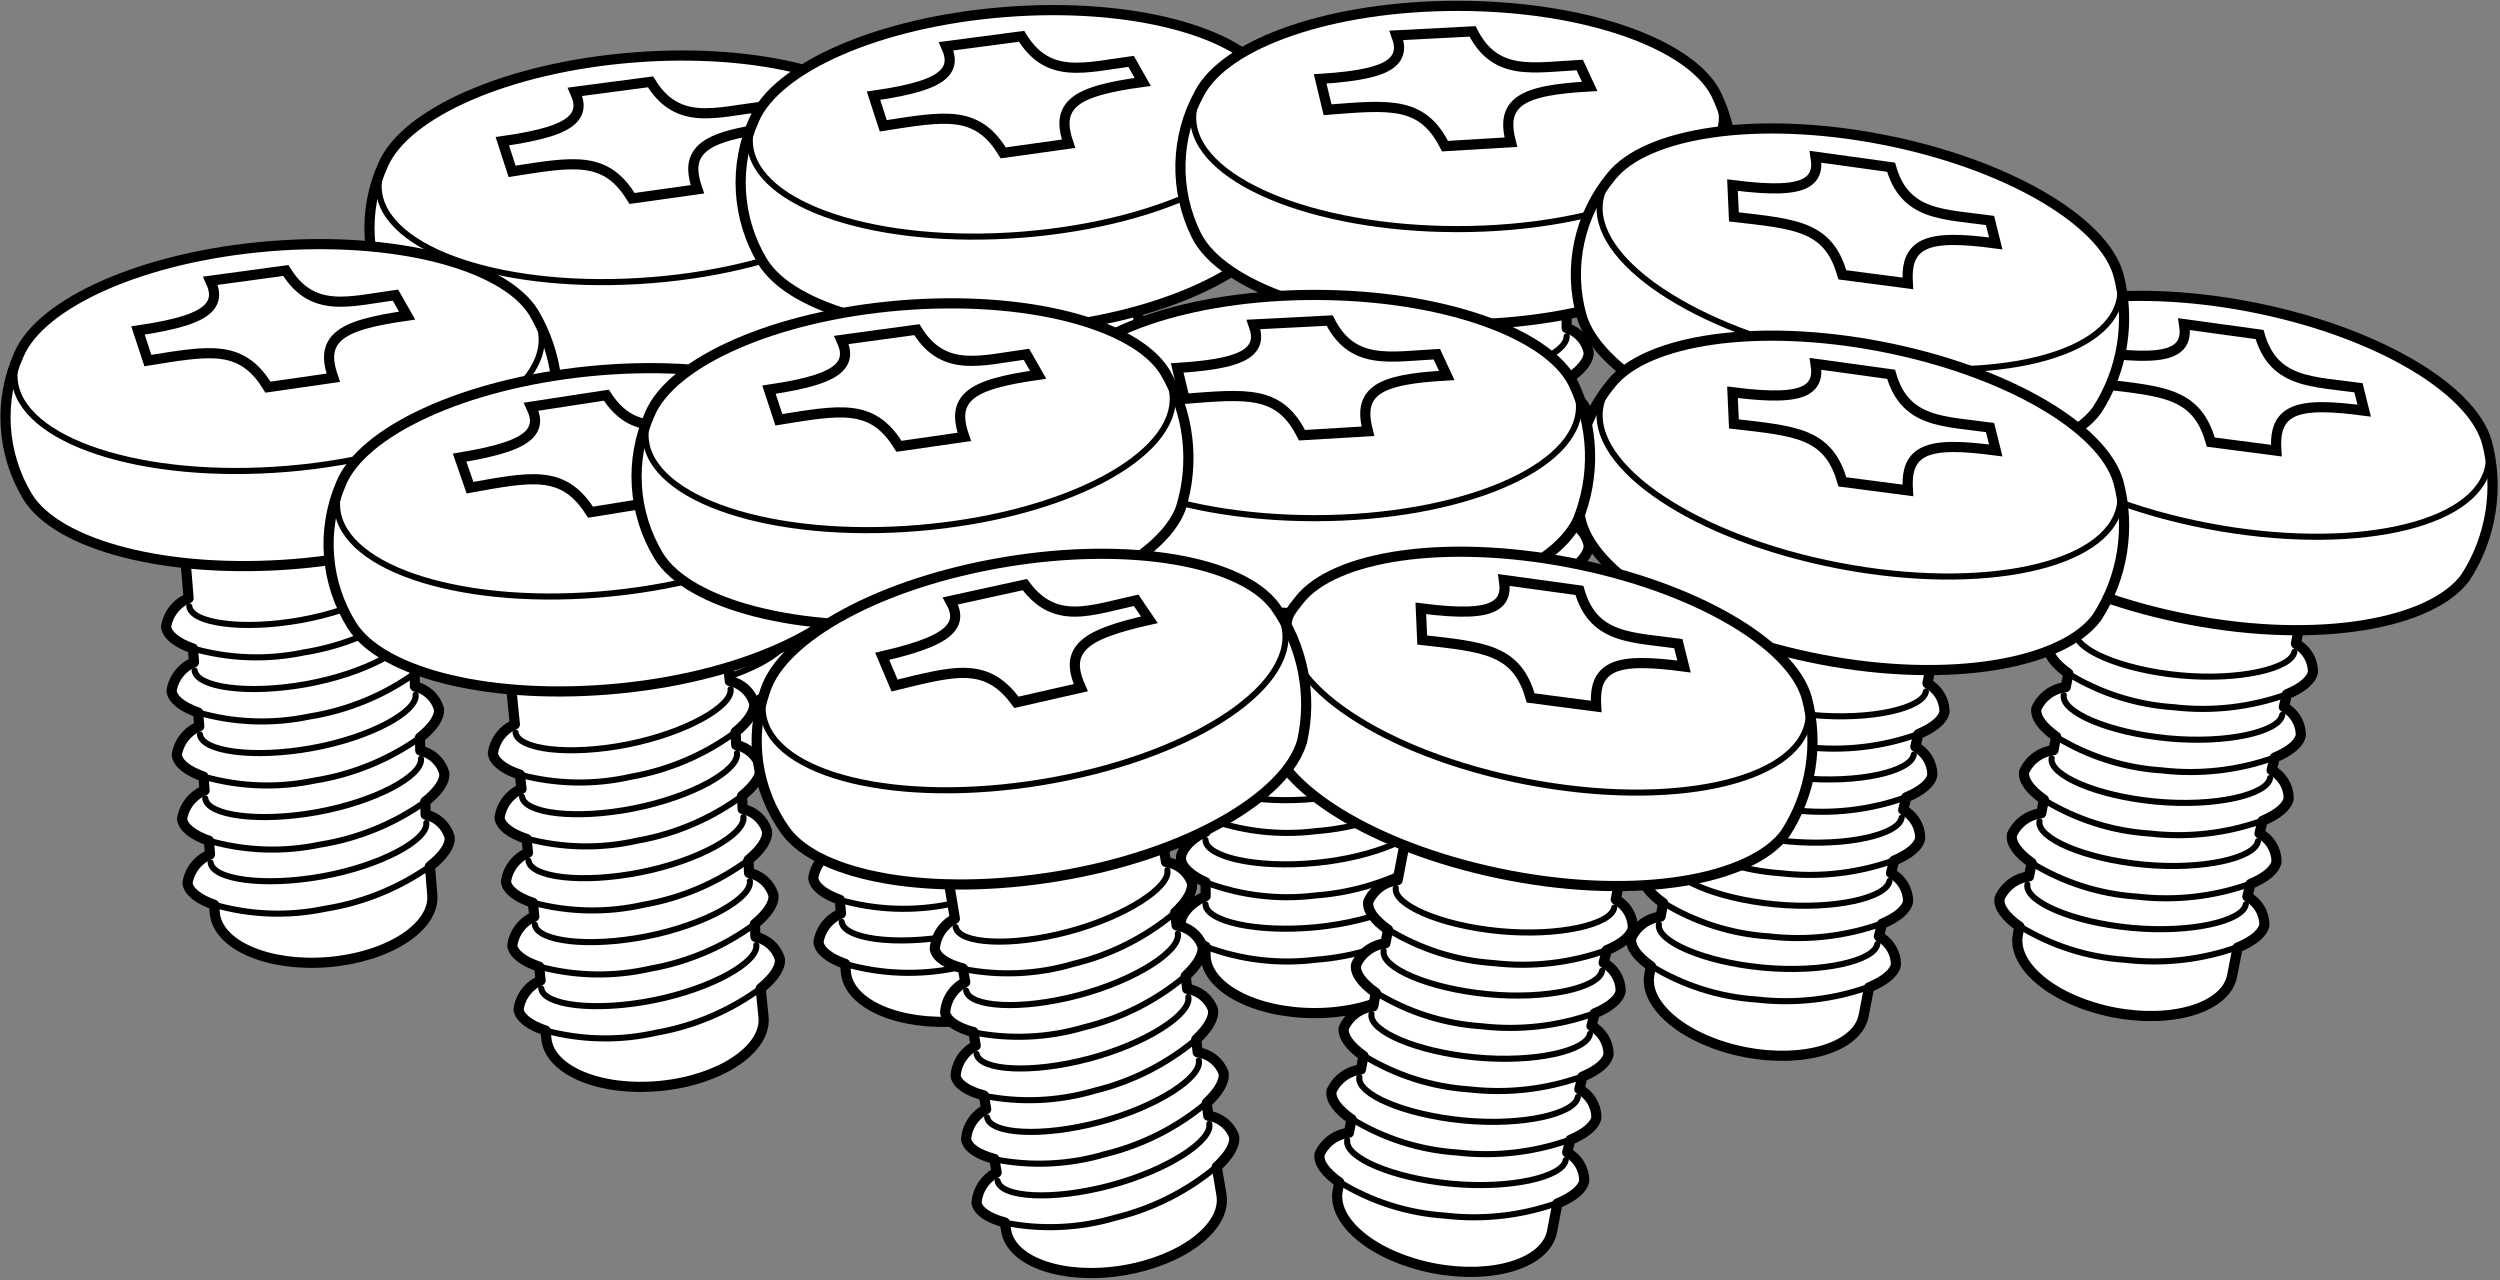 <svg width="123" height="63" viewBox="0 0 123 63" fill="none" xmlns="http://www.w3.org/2000/svg">
<rect x="0" y="0" width="123" height="63" fill="#808080" stroke="none"/>
<g clip-path="url(#clip0_272_2292)">
<path d="M37.718 17.543L37.77 18.213C38.047 18.276 38.302 18.412 38.508 18.607C38.715 18.801 38.866 19.047 38.945 19.319C38.99 19.724 38.643 20.225 38.003 20.73L38.02 21.367C38.297 21.43 38.552 21.566 38.758 21.761C38.965 21.956 39.116 22.202 39.196 22.475C39.239 22.877 38.892 23.379 38.254 23.883L38.27 24.521C38.547 24.584 38.801 24.72 39.008 24.914C39.214 25.108 39.365 25.355 39.445 25.627C39.49 26.03 39.143 26.532 38.503 27.038L38.519 27.674C38.796 27.737 39.05 27.873 39.257 28.067C39.464 28.262 39.614 28.508 39.694 28.78C39.739 29.183 39.392 29.686 38.752 30.191L38.768 30.827C39.045 30.89 39.3 31.026 39.506 31.22C39.713 31.415 39.864 31.661 39.944 31.933C39.988 32.338 39.641 32.839 39.002 33.343L38.97 33.37L39.085 34.771C39.209 36.352 36.916 37.825 33.96 38.058C31.004 38.29 28.504 37.198 28.38 35.616L28.347 35.215C27.57 34.939 27.092 34.558 27.044 34.144C27.092 33.834 27.22 33.542 27.415 33.296C27.61 33.051 27.865 32.86 28.156 32.742L28.102 32.062C27.325 31.785 26.846 31.404 26.799 30.992C26.847 30.682 26.974 30.39 27.169 30.144C27.363 29.898 27.618 29.707 27.909 29.589L27.855 28.909C27.078 28.633 26.599 28.251 26.552 27.84C26.599 27.531 26.724 27.239 26.917 26.993C27.109 26.747 27.362 26.554 27.651 26.434L27.597 25.756C26.82 25.479 26.341 25.098 26.294 24.687C26.342 24.377 26.469 24.084 26.664 23.838C26.858 23.592 27.113 23.401 27.404 23.282L27.351 22.602C26.573 22.325 26.095 21.946 26.048 21.532C26.096 21.222 26.223 20.93 26.418 20.684C26.612 20.438 26.868 20.247 27.159 20.129L27.022 18.401" fill="white"/>
<path d="M37.718 17.543L37.77 18.213C38.047 18.276 38.302 18.412 38.508 18.607C38.715 18.801 38.866 19.047 38.945 19.319C38.99 19.724 38.643 20.225 38.003 20.73L38.02 21.367C38.297 21.43 38.552 21.566 38.758 21.761C38.965 21.956 39.116 22.202 39.196 22.475C39.239 22.877 38.892 23.379 38.254 23.883L38.27 24.521C38.547 24.584 38.801 24.72 39.008 24.914C39.214 25.108 39.365 25.355 39.445 25.627C39.49 26.03 39.143 26.532 38.503 27.038L38.519 27.674C38.796 27.737 39.05 27.873 39.257 28.067C39.464 28.262 39.614 28.508 39.694 28.78C39.739 29.183 39.392 29.686 38.752 30.191L38.768 30.827C39.045 30.89 39.3 31.026 39.506 31.22C39.713 31.415 39.864 31.661 39.944 31.933C39.988 32.338 39.641 32.839 39.002 33.343L38.97 33.37L39.085 34.771C39.209 36.352 36.916 37.825 33.96 38.058C31.004 38.29 28.504 37.198 28.38 35.616L28.347 35.215C27.57 34.939 27.092 34.558 27.044 34.144C27.092 33.834 27.22 33.542 27.415 33.296C27.61 33.051 27.865 32.86 28.156 32.742L28.102 32.062C27.325 31.785 26.846 31.404 26.799 30.992C26.847 30.682 26.974 30.39 27.169 30.144C27.363 29.898 27.618 29.707 27.909 29.589L27.855 28.909C27.078 28.633 26.599 28.251 26.552 27.84C26.599 27.531 26.724 27.239 26.917 26.993C27.109 26.747 27.362 26.554 27.651 26.434L27.597 25.756C26.82 25.479 26.341 25.098 26.294 24.687C26.342 24.377 26.469 24.084 26.664 23.838C26.858 23.592 27.113 23.401 27.404 23.282L27.351 22.602C26.573 22.325 26.095 21.946 26.048 21.532C26.096 21.222 26.223 20.93 26.418 20.684C26.612 20.438 26.868 20.247 27.159 20.129L27.022 18.401" stroke="black" stroke-width="0.5" stroke-linecap="round" stroke-linejoin="round"/>
<path d="M19.248 15.092C18.623 14.048 18.261 12.869 18.19 11.655C18.12 10.441 18.344 9.228 18.844 8.119C19.934 5.563 24.972 3.318 31.167 2.828C37.38 2.338 42.717 3.773 44.179 6.135C44.773 7.141 45.149 8.262 45.281 9.423C45.413 10.584 45.299 11.76 44.946 12.874C43.931 15.505 38.866 17.952 32.409 18.462C26.108 18.96 20.7 17.5 19.248 15.092Z" fill="white" stroke="black" stroke-width="0.5" stroke-linecap="round" stroke-linejoin="round"/>
<path d="M44.36 6.479C44.474 6.734 44.545 7.007 44.567 7.286C44.807 10.309 39.194 13.219 32.035 13.785C24.875 14.35 18.874 12.357 18.634 9.332C18.614 9.064 18.638 8.794 18.705 8.533" stroke="black" stroke-width="0.3" stroke-linecap="round" stroke-linejoin="round"/>
<path d="M39.002 33.343C37.457 34.431 35.681 35.146 33.813 35.434C31.998 35.809 30.119 35.734 28.34 35.215" stroke="black" stroke-width="0.3" stroke-linecap="round" stroke-linejoin="round"/>
<path d="M38.8 31.23C38.892 32.058 36.584 33.328 33.68 33.842C30.775 34.356 28.271 33.971 28.179 33.144" stroke="black" stroke-width="0.3" stroke-linecap="round" stroke-linejoin="round"/>
<path d="M38.752 30.191C37.206 31.276 35.43 31.992 33.563 32.282C31.748 32.657 29.869 32.581 28.09 32.062" stroke="black" stroke-width="0.3" stroke-linecap="round" stroke-linejoin="round"/>
<path d="M38.551 28.077C38.643 28.904 36.335 30.176 33.429 30.687C30.524 31.197 28.022 30.818 27.93 29.995" stroke="black" stroke-width="0.3" stroke-linecap="round" stroke-linejoin="round"/>
<path d="M38.503 27.038C36.957 28.124 35.181 28.839 33.314 29.129C31.499 29.502 29.62 29.426 27.841 28.908" stroke="black" stroke-width="0.3" stroke-linecap="round" stroke-linejoin="round"/>
<path d="M38.301 24.923C38.393 25.751 36.085 27.023 33.181 27.535C30.276 28.046 27.773 27.665 27.68 26.843" stroke="black" stroke-width="0.3" stroke-linecap="round" stroke-linejoin="round"/>
<path d="M38.258 23.883C36.713 24.97 34.937 25.686 33.07 25.976C31.255 26.35 29.376 26.274 27.597 25.755" stroke="black" stroke-width="0.3" stroke-linecap="round" stroke-linejoin="round"/>
<path d="M38.052 21.774C38.144 22.604 35.836 23.872 32.93 24.386C30.025 24.9 27.523 24.517 27.431 23.695" stroke="black" stroke-width="0.3" stroke-linecap="round" stroke-linejoin="round"/>
<path d="M38.003 20.73C36.458 21.817 34.683 22.533 32.815 22.821C31 23.196 29.121 23.121 27.342 22.601" stroke="black" stroke-width="0.3" stroke-linecap="round" stroke-linejoin="round"/>
<path d="M37.797 18.617C37.89 19.444 35.582 20.715 32.677 21.228C29.771 21.741 27.269 21.357 27.177 20.53" stroke="black" stroke-width="0.3" stroke-linecap="round" stroke-linejoin="round"/>
<path d="M32.006 4.026C32.304 4.517 32.634 4.873 33.005 5.118C33.413 5.388 33.855 5.515 34.327 5.557C34.795 5.598 35.297 5.555 35.829 5.485C36.095 5.451 36.373 5.409 36.66 5.365C36.896 5.33 37.14 5.295 37.391 5.261L37.962 6.273C37.122 6.387 36.446 6.51 35.911 6.657C35.304 6.825 34.854 7.029 34.554 7.301C34.241 7.585 34.108 7.931 34.11 8.329C34.112 8.629 34.191 8.958 34.313 9.314L31.099 9.764C30.806 9.286 30.499 8.92 30.148 8.654C29.759 8.36 29.33 8.197 28.84 8.126C28.354 8.056 27.808 8.075 27.18 8.144C26.606 8.206 25.95 8.311 25.196 8.431L24.714 6.948C25.723 6.804 26.472 6.648 27.02 6.475C27.614 6.287 28.004 6.072 28.229 5.812C28.472 5.531 28.498 5.228 28.436 4.946C28.405 4.803 28.345 4.656 28.284 4.518L32.006 4.026Z" stroke="black" stroke-width="0.5"/>
<path d="M113.087 31.007L112.96 31.668C113.211 31.802 113.421 32.002 113.569 32.245C113.717 32.488 113.796 32.766 113.799 33.051C113.737 33.453 113.269 33.843 112.516 34.16L112.363 34.78C112.614 34.914 112.824 35.113 112.972 35.356C113.119 35.6 113.199 35.878 113.202 36.162C113.14 36.563 112.672 36.955 111.919 37.271L111.765 37.891C112.016 38.025 112.227 38.224 112.374 38.467C112.522 38.71 112.601 38.989 112.604 39.273C112.541 39.674 112.073 40.066 111.321 40.384L111.167 41.001C111.418 41.135 111.629 41.334 111.776 41.577C111.924 41.821 112.004 42.099 112.006 42.384C111.944 42.785 111.476 43.176 110.723 43.494L110.57 44.112C110.821 44.246 111.031 44.445 111.179 44.688C111.327 44.931 111.406 45.21 111.409 45.494C111.347 45.896 110.879 46.287 110.126 46.605L110.088 46.621L109.823 48.004C109.523 49.561 106.919 50.372 104.007 49.812C101.095 49.252 98.979 47.536 99.28 45.979L99.356 45.583H99.35C98.676 45.111 98.312 44.616 98.378 44.2C98.505 43.91 98.705 43.658 98.959 43.469C99.213 43.279 99.513 43.16 99.827 43.122L99.957 42.453C99.283 41.979 98.919 41.486 98.986 41.07C99.115 40.784 99.315 40.536 99.569 40.351C99.822 40.166 100.119 40.049 100.43 40.013L100.56 39.343C99.885 38.872 99.522 38.377 99.588 37.968C99.716 37.681 99.917 37.433 100.171 37.248C100.424 37.062 100.721 36.946 101.033 36.909L101.161 36.241C100.487 35.768 100.124 35.273 100.189 34.864C100.318 34.578 100.519 34.33 100.773 34.144C101.026 33.959 101.323 33.842 101.635 33.805L101.764 33.135C101.091 32.66 100.727 32.167 100.792 31.752C100.922 31.467 101.123 31.219 101.376 31.034C101.63 30.849 101.927 30.732 102.238 30.696L102.565 28.997" fill="white"/>
<path d="M113.087 31.007L112.96 31.668C113.211 31.802 113.421 32.002 113.569 32.245C113.717 32.488 113.796 32.766 113.799 33.051C113.737 33.453 113.269 33.843 112.516 34.16L112.363 34.78C112.614 34.914 112.824 35.113 112.972 35.356C113.119 35.6 113.199 35.878 113.202 36.162C113.14 36.563 112.672 36.955 111.919 37.271L111.765 37.891C112.016 38.025 112.227 38.224 112.374 38.467C112.522 38.71 112.601 38.989 112.604 39.273C112.541 39.674 112.073 40.066 111.321 40.384L111.167 41.001C111.418 41.135 111.629 41.334 111.776 41.577C111.924 41.821 112.004 42.099 112.006 42.384C111.944 42.785 111.476 43.176 110.723 43.494L110.57 44.112C110.821 44.246 111.031 44.445 111.179 44.688C111.327 44.931 111.406 45.21 111.409 45.494C111.347 45.896 110.879 46.287 110.126 46.605L110.088 46.621L109.823 48.004C109.523 49.561 106.919 50.372 104.007 49.812C101.095 49.252 98.979 47.536 99.28 45.979L99.356 45.583H99.35C98.676 45.111 98.312 44.616 98.378 44.2C98.505 43.91 98.705 43.658 98.959 43.469C99.213 43.279 99.513 43.16 99.827 43.122L99.957 42.453C99.283 41.979 98.919 41.486 98.986 41.07C99.115 40.784 99.315 40.536 99.569 40.351C99.822 40.166 100.119 40.049 100.43 40.013L100.56 39.343C99.885 38.872 99.522 38.377 99.588 37.968C99.716 37.681 99.917 37.433 100.171 37.248C100.424 37.062 100.721 36.946 101.033 36.909L101.161 36.241C100.487 35.768 100.124 35.273 100.189 34.864C100.318 34.578 100.519 34.33 100.773 34.144C101.026 33.959 101.323 33.842 101.635 33.805L101.764 33.135C101.091 32.66 100.727 32.167 100.792 31.752C100.922 31.467 101.123 31.219 101.376 31.034C101.63 30.849 101.927 30.732 102.238 30.696L102.565 28.997" stroke="black" stroke-width="0.5" stroke-linecap="round" stroke-linejoin="round"/>
<path d="M95.93 23.749C95.606 22.576 95.57 21.343 95.825 20.154C96.081 18.965 96.62 17.855 97.397 16.918C99.126 14.745 104.578 13.917 110.682 15.089C116.785 16.26 121.567 19.063 122.347 21.729C122.652 22.857 122.715 24.035 122.533 25.189C122.351 26.342 121.929 27.445 121.292 28.424C119.615 30.69 114.081 31.706 107.721 30.484C101.518 29.294 96.691 26.451 95.93 23.749Z" fill="white" stroke="black" stroke-width="0.5" stroke-linecap="round" stroke-linejoin="round"/>
<path d="M122.432 22.104C122.475 22.38 122.47 22.661 122.418 22.936C121.841 25.915 115.661 27.23 108.607 25.876C101.553 24.521 96.298 21.008 96.871 18.029C96.924 17.766 97.018 17.514 97.151 17.281" stroke="black" stroke-width="0.3" stroke-linecap="round" stroke-linejoin="round"/>
<path d="M110.126 46.583C108.347 47.221 106.445 47.439 104.567 47.221C102.718 47.101 100.926 46.53 99.349 45.558" stroke="black" stroke-width="0.3" stroke-linecap="round" stroke-linejoin="round"/>
<path d="M110.494 44.492C110.363 45.313 107.799 45.926 104.862 45.65C101.926 45.373 99.614 44.34 99.747 43.518" stroke="black" stroke-width="0.3" stroke-linecap="round" stroke-linejoin="round"/>
<path d="M110.723 43.477C108.944 44.114 107.042 44.332 105.165 44.115C103.314 43.996 101.521 43.425 99.943 42.452" stroke="black" stroke-width="0.3" stroke-linecap="round" stroke-linejoin="round"/>
<path d="M111.091 41.386C110.961 42.207 108.398 42.82 105.46 42.538C102.522 42.256 100.211 41.229 100.344 40.408" stroke="black" stroke-width="0.3" stroke-linecap="round" stroke-linejoin="round"/>
<path d="M111.321 40.371C109.542 41.008 107.639 41.226 105.762 41.009C103.913 40.888 102.121 40.316 100.545 39.343" stroke="black" stroke-width="0.3" stroke-linecap="round" stroke-linejoin="round"/>
<path d="M111.688 38.278C111.558 39.101 108.995 39.714 106.057 39.437C103.119 39.159 100.81 38.128 100.941 37.306" stroke="black" stroke-width="0.3" stroke-linecap="round" stroke-linejoin="round"/>
<path d="M111.919 37.263C110.14 37.902 108.237 38.121 106.359 37.903C104.51 37.782 102.719 37.21 101.142 36.239" stroke="black" stroke-width="0.3" stroke-linecap="round" stroke-linejoin="round"/>
<path d="M112.287 35.173C112.155 35.995 109.592 36.607 106.654 36.325C103.716 36.043 101.407 35.023 101.538 34.2" stroke="black" stroke-width="0.3" stroke-linecap="round" stroke-linejoin="round"/>
<path d="M112.516 34.157C110.737 34.796 108.835 35.015 106.957 34.796C105.108 34.675 103.317 34.104 101.739 33.133" stroke="black" stroke-width="0.3" stroke-linecap="round" stroke-linejoin="round"/>
<path d="M112.884 32.066C112.753 32.888 110.189 33.501 107.253 33.225C104.316 32.948 102.004 31.912 102.133 31.093" stroke="black" stroke-width="0.3" stroke-linecap="round" stroke-linejoin="round"/>
<path d="M111.171 16.458C111.329 17.01 111.552 17.441 111.844 17.776C112.167 18.144 112.56 18.384 113.004 18.549C113.444 18.713 113.939 18.805 114.469 18.879C114.736 18.916 115.015 18.95 115.303 18.985C115.541 19.013 115.784 19.043 116.036 19.077L116.317 20.204C115.477 20.093 114.792 20.033 114.238 20.034C113.609 20.036 113.121 20.113 112.76 20.296C112.383 20.487 112.164 20.785 112.06 21.169C111.982 21.459 111.97 21.796 111.994 22.172L108.774 21.752C108.619 21.213 108.42 20.778 108.152 20.429C107.855 20.041 107.485 19.771 107.031 19.572C106.582 19.376 106.049 19.251 105.426 19.151C104.856 19.059 104.195 18.985 103.436 18.901L103.367 17.344C104.378 17.473 105.142 17.521 105.716 17.499C106.339 17.475 106.772 17.372 107.058 17.181C107.366 16.975 107.471 16.689 107.486 16.401C107.493 16.254 107.476 16.097 107.454 15.947L111.171 16.458Z" stroke="black" stroke-width="0.5"/>
<path d="M55.978 15.302L56.031 15.973C56.308 16.037 56.563 16.172 56.77 16.367C56.977 16.561 57.128 16.807 57.208 17.079C57.252 17.484 56.904 17.985 56.266 18.49L56.282 19.128C56.558 19.191 56.813 19.327 57.02 19.521C57.226 19.715 57.377 19.962 57.456 20.234C57.502 20.637 57.154 21.139 56.514 21.643L56.531 22.281C56.808 22.344 57.063 22.48 57.269 22.674C57.476 22.869 57.627 23.115 57.707 23.387C57.751 23.79 57.404 24.293 56.765 24.798L56.781 25.434C57.058 25.497 57.313 25.633 57.519 25.827C57.726 26.022 57.877 26.268 57.956 26.54C58.001 26.942 57.654 27.445 57.014 27.951L57.03 28.586C57.307 28.65 57.562 28.786 57.768 28.98C57.975 29.175 58.125 29.421 58.205 29.694C58.25 30.098 57.903 30.598 57.263 31.104L57.23 31.13L57.346 32.531C57.47 34.112 55.176 35.584 52.22 35.818C49.263 36.052 46.765 34.957 46.639 33.377L46.608 32.975C45.831 32.698 45.352 32.317 45.305 31.903C45.353 31.594 45.481 31.302 45.675 31.056C45.87 30.81 46.125 30.619 46.416 30.501L46.362 29.821C45.585 29.543 45.107 29.164 45.061 28.75C45.109 28.44 45.236 28.148 45.431 27.902C45.625 27.657 45.88 27.466 46.171 27.348L46.117 26.668C45.34 26.393 44.861 26.012 44.814 25.6C44.86 25.291 44.985 25 45.177 24.753C45.369 24.507 45.621 24.314 45.909 24.194L45.856 23.515C45.078 23.238 44.601 22.857 44.553 22.446C44.601 22.136 44.728 21.843 44.923 21.597C45.118 21.351 45.373 21.159 45.664 21.041L45.61 20.362C44.833 20.084 44.354 19.704 44.307 19.29C44.355 18.98 44.483 18.689 44.677 18.443C44.872 18.197 45.127 18.006 45.418 17.888L45.281 16.16" fill="white"/>
<path d="M55.978 15.302L56.031 15.973C56.308 16.037 56.563 16.172 56.77 16.367C56.977 16.561 57.128 16.807 57.208 17.079C57.252 17.484 56.904 17.985 56.266 18.49L56.282 19.128C56.558 19.191 56.813 19.327 57.02 19.521C57.226 19.715 57.377 19.962 57.456 20.234C57.502 20.637 57.154 21.139 56.514 21.643L56.531 22.281C56.808 22.344 57.063 22.48 57.269 22.674C57.476 22.869 57.627 23.115 57.707 23.387C57.751 23.79 57.404 24.293 56.765 24.798L56.781 25.434C57.058 25.497 57.313 25.633 57.519 25.827C57.726 26.022 57.877 26.268 57.956 26.54C58.001 26.942 57.654 27.445 57.014 27.951L57.03 28.586C57.307 28.65 57.562 28.786 57.768 28.98C57.975 29.175 58.125 29.421 58.205 29.694C58.25 30.098 57.903 30.598 57.263 31.104L57.23 31.13L57.346 32.531C57.47 34.112 55.176 35.584 52.22 35.818C49.263 36.052 46.765 34.957 46.639 33.377L46.608 32.975C45.831 32.698 45.352 32.317 45.305 31.903C45.353 31.594 45.481 31.302 45.675 31.056C45.87 30.81 46.125 30.619 46.416 30.501L46.362 29.821C45.585 29.543 45.107 29.164 45.061 28.75C45.109 28.44 45.236 28.148 45.431 27.902C45.625 27.657 45.88 27.466 46.171 27.348L46.117 26.668C45.34 26.393 44.861 26.012 44.814 25.6C44.86 25.291 44.985 25 45.177 24.753C45.369 24.507 45.621 24.314 45.909 24.194L45.856 23.515C45.078 23.238 44.601 22.857 44.553 22.446C44.601 22.136 44.728 21.843 44.923 21.597C45.118 21.351 45.373 21.159 45.664 21.041L45.61 20.362C44.833 20.084 44.354 19.704 44.307 19.29C44.355 18.98 44.483 18.689 44.677 18.443C44.872 18.197 45.127 18.006 45.418 17.888L45.281 16.16" stroke="black" stroke-width="0.5" stroke-linecap="round" stroke-linejoin="round"/>
<path d="M37.51 12.857C36.885 11.813 36.523 10.634 36.452 9.419C36.382 8.205 36.606 6.992 37.106 5.883C38.196 3.328 43.233 1.083 49.429 0.593C55.626 0.104 60.978 1.538 62.441 3.9C63.033 4.906 63.408 6.026 63.539 7.186C63.67 8.347 63.556 9.522 63.203 10.635C62.187 13.264 57.122 15.712 50.667 16.222C44.369 16.719 38.96 15.259 37.51 12.857Z" fill="white" stroke="black" stroke-width="0.5" stroke-linecap="round" stroke-linejoin="round"/>
<path d="M62.621 4.24C62.736 4.494 62.807 4.767 62.829 5.046C63.069 8.07 57.456 10.98 50.297 11.546C43.136 12.112 37.135 10.116 36.897 7.093C36.875 6.825 36.899 6.555 36.967 6.295" stroke="black" stroke-width="0.3" stroke-linecap="round" stroke-linejoin="round"/>
<path d="M57.263 31.106C55.718 32.193 53.942 32.909 52.074 33.197C50.26 33.571 48.38 33.496 46.601 32.978" stroke="black" stroke-width="0.3" stroke-linecap="round" stroke-linejoin="round"/>
<path d="M57.062 28.991C57.154 29.818 54.846 31.089 51.941 31.601C49.035 32.114 46.533 31.732 46.441 30.91" stroke="black" stroke-width="0.3" stroke-linecap="round" stroke-linejoin="round"/>
<path d="M57.014 27.951C55.468 29.037 53.693 29.752 51.825 30.041C50.01 30.416 48.131 30.341 46.352 29.823" stroke="black" stroke-width="0.3" stroke-linecap="round" stroke-linejoin="round"/>
<path d="M56.812 25.838C56.904 26.665 54.596 27.936 51.692 28.447C48.787 28.959 46.284 28.578 46.191 27.756" stroke="black" stroke-width="0.3" stroke-linecap="round" stroke-linejoin="round"/>
<path d="M56.765 24.798C55.218 25.884 53.443 26.599 51.576 26.889C49.76 27.263 47.879 27.187 46.098 26.667" stroke="black" stroke-width="0.3" stroke-linecap="round" stroke-linejoin="round"/>
<path d="M56.563 22.683C56.655 23.512 54.347 24.783 51.441 25.294C48.536 25.804 46.034 25.425 45.942 24.603" stroke="black" stroke-width="0.3" stroke-linecap="round" stroke-linejoin="round"/>
<path d="M56.514 21.643C54.969 22.73 53.194 23.447 51.326 23.736C49.511 24.109 47.632 24.033 45.853 23.515" stroke="black" stroke-width="0.3" stroke-linecap="round" stroke-linejoin="round"/>
<path d="M56.313 19.53C56.406 20.358 54.098 21.628 51.192 22.142C48.287 22.655 45.785 22.272 45.693 21.451" stroke="black" stroke-width="0.3" stroke-linecap="round" stroke-linejoin="round"/>
<path d="M56.265 18.49C54.72 19.577 52.945 20.293 51.077 20.581C49.262 20.956 47.383 20.881 45.604 20.362" stroke="black" stroke-width="0.3" stroke-linecap="round" stroke-linejoin="round"/>
<path d="M56.064 16.377C56.156 17.204 53.848 18.475 50.943 18.988C48.039 19.502 45.535 19.117 45.442 18.29" stroke="black" stroke-width="0.3" stroke-linecap="round" stroke-linejoin="round"/>
<path d="M50.262 1.787C50.561 2.277 50.891 2.632 51.262 2.878C51.67 3.148 52.112 3.275 52.584 3.316C53.052 3.357 53.554 3.315 54.086 3.246C54.353 3.211 54.631 3.168 54.918 3.125C55.154 3.089 55.398 3.054 55.65 3.02L56.223 4.031C55.383 4.145 54.707 4.269 54.173 4.417C53.566 4.584 53.115 4.787 52.816 5.059C52.502 5.344 52.369 5.689 52.371 6.088C52.373 6.388 52.452 6.716 52.574 7.072L49.361 7.521C49.069 7.044 48.761 6.679 48.41 6.414C48.021 6.119 47.592 5.955 47.102 5.884C46.616 5.814 46.07 5.835 45.443 5.903C44.868 5.966 44.212 6.07 43.458 6.19L42.976 4.708C43.985 4.564 44.734 4.408 45.282 4.234C45.876 4.046 46.266 3.831 46.491 3.571C46.734 3.291 46.76 2.987 46.697 2.706C46.666 2.562 46.606 2.416 46.545 2.277L50.262 1.787Z" stroke="black" stroke-width="0.5"/>
<path d="M77.078 15.467V16.139C77.349 16.224 77.593 16.379 77.784 16.589C77.975 16.8 78.106 17.057 78.163 17.335C78.178 17.742 77.792 18.213 77.113 18.667L77.078 19.304C77.349 19.388 77.593 19.544 77.784 19.754C77.975 19.964 78.106 20.222 78.163 20.5C78.178 20.904 77.792 21.378 77.113 21.829L77.078 22.468C77.349 22.552 77.593 22.707 77.784 22.917C77.975 23.127 78.106 23.384 78.163 23.663C78.178 24.068 77.792 24.541 77.113 24.994L77.078 25.63C77.349 25.714 77.593 25.869 77.784 26.079C77.975 26.289 78.106 26.547 78.163 26.825C78.178 27.23 77.792 27.704 77.113 28.158L77.078 28.793C77.349 28.877 77.593 29.032 77.784 29.243C77.975 29.453 78.106 29.71 78.163 29.988C78.178 30.395 77.792 30.866 77.113 31.32L77.078 31.343V32.75C77.078 34.335 74.675 35.622 71.71 35.622C68.744 35.622 66.341 34.335 66.341 32.75V32.347H66.336C65.584 32.009 65.135 31.592 65.122 31.176C65.11 30.82 65.541 30.215 66.341 29.865V29.183H66.336C65.584 28.846 65.135 28.43 65.122 28.014C65.11 27.657 65.541 27.052 66.341 26.703V26.021H66.336C65.584 25.684 65.135 25.267 65.122 24.852C65.11 24.494 65.541 23.892 66.341 23.54V22.861H66.336C65.584 22.524 65.135 22.106 65.122 21.692C65.11 21.334 65.541 20.732 66.341 20.38V19.698H66.336C65.584 19.36 65.135 18.944 65.122 18.528C65.11 18.172 65.541 17.567 66.341 17.218V15.49" fill="white"/>
<path d="M77.078 15.467V16.139C77.349 16.224 77.593 16.379 77.784 16.589C77.975 16.8 78.106 17.057 78.163 17.335C78.178 17.742 77.792 18.213 77.113 18.667L77.078 19.304C77.349 19.388 77.593 19.544 77.784 19.754C77.975 19.964 78.106 20.222 78.163 20.5C78.178 20.904 77.792 21.378 77.113 21.829L77.078 22.468C77.349 22.552 77.593 22.707 77.784 22.917C77.975 23.127 78.106 23.384 78.163 23.663C78.178 24.068 77.792 24.541 77.113 24.994L77.078 25.63C77.349 25.714 77.593 25.869 77.784 26.079C77.975 26.289 78.106 26.547 78.163 26.825C78.178 27.23 77.792 27.704 77.113 28.158L77.078 28.793C77.349 28.877 77.593 29.032 77.784 29.243C77.975 29.453 78.106 29.71 78.163 29.988C78.178 30.395 77.792 30.866 77.113 31.32L77.078 31.343V32.75C77.078 34.335 74.675 35.622 71.71 35.622C68.744 35.622 66.341 34.335 66.341 32.75V32.347H66.336C65.584 32.009 65.135 31.592 65.122 31.176C65.11 30.82 65.541 30.215 66.341 29.865V29.183H66.336C65.584 28.846 65.135 28.43 65.122 28.014C65.11 27.657 65.541 27.052 66.341 26.703V26.021H66.336C65.584 25.684 65.135 25.267 65.122 24.852C65.11 24.494 65.541 23.892 66.341 23.54V22.861H66.336C65.584 22.524 65.135 22.106 65.122 21.692C65.11 21.334 65.541 20.732 66.341 20.38V19.698H66.336C65.584 19.36 65.135 18.944 65.122 18.528C65.11 18.172 65.541 17.567 66.341 17.218V15.49" stroke="black" stroke-width="0.5" stroke-linecap="round" stroke-linejoin="round"/>
<path d="M58.86 11.575C58.32 10.485 58.052 9.28 58.078 8.064C58.105 6.848 58.425 5.656 59.012 4.59C60.296 2.129 65.494 0.288 71.71 0.288C77.925 0.288 83.15 2.138 84.42 4.608C84.932 5.658 85.217 6.804 85.257 7.971C85.296 9.138 85.09 10.3 84.651 11.383C83.431 13.924 78.194 15.965 71.712 15.965C65.394 15.965 60.116 14.084 58.86 11.575Z" fill="white" stroke="black" stroke-width="0.5" stroke-linecap="round" stroke-linejoin="round"/>
<path d="M84.572 4.961C84.667 5.224 84.716 5.501 84.716 5.78C84.716 8.813 78.893 11.272 71.71 11.272C64.527 11.272 58.703 8.813 58.703 5.78C58.704 5.511 58.749 5.244 58.836 4.99" stroke="black" stroke-width="0.3" stroke-linecap="round" stroke-linejoin="round"/>
<path d="M77.114 31.32C75.487 32.283 73.66 32.856 71.775 32.996C69.937 33.226 68.07 33.003 66.337 32.347" stroke="black" stroke-width="0.3" stroke-linecap="round" stroke-linejoin="round"/>
<path d="M77.078 29.198C77.106 30.03 74.704 31.115 71.767 31.398C68.831 31.68 66.366 31.1 66.341 30.268" stroke="black" stroke-width="0.3" stroke-linecap="round" stroke-linejoin="round"/>
<path d="M77.114 28.158C75.487 29.118 73.66 29.692 71.775 29.833C69.937 30.064 68.069 29.841 66.337 29.183" stroke="black" stroke-width="0.3" stroke-linecap="round" stroke-linejoin="round"/>
<path d="M77.078 26.037C77.106 26.869 74.704 27.955 71.767 28.235C68.831 28.515 66.366 27.94 66.341 27.108" stroke="black" stroke-width="0.3" stroke-linecap="round" stroke-linejoin="round"/>
<path d="M77.114 24.994C75.487 25.956 73.66 26.529 71.775 26.671C69.936 26.9 68.069 26.676 66.337 26.018" stroke="black" stroke-width="0.3" stroke-linecap="round" stroke-linejoin="round"/>
<path d="M77.078 22.871C77.106 23.704 74.704 24.789 71.767 25.07C68.831 25.351 66.366 24.775 66.341 23.944" stroke="black" stroke-width="0.3" stroke-linecap="round" stroke-linejoin="round"/>
<path d="M77.114 21.829C75.487 22.792 73.66 23.367 71.775 23.508C69.936 23.737 68.069 23.513 66.337 22.856" stroke="black" stroke-width="0.3" stroke-linecap="round" stroke-linejoin="round"/>
<path d="M77.078 19.707C77.106 20.541 74.704 21.624 71.767 21.908C68.831 22.191 66.366 21.612 66.341 20.781" stroke="black" stroke-width="0.3" stroke-linecap="round" stroke-linejoin="round"/>
<path d="M77.114 18.664C75.487 19.626 73.66 20.2 71.775 20.34C69.937 20.571 68.069 20.348 66.337 19.69" stroke="black" stroke-width="0.3" stroke-linecap="round" stroke-linejoin="round"/>
<path d="M77.078 16.545C77.106 17.377 74.704 18.462 71.767 18.744C68.831 19.026 66.366 18.448 66.341 17.616" stroke="black" stroke-width="0.3" stroke-linecap="round" stroke-linejoin="round"/>
<path d="M72.45 1.544C72.71 2.056 73.009 2.437 73.359 2.711C73.745 3.012 74.176 3.173 74.643 3.252C75.106 3.329 75.609 3.327 76.145 3.299C76.413 3.286 76.695 3.265 76.984 3.245C77.223 3.228 77.469 3.211 77.723 3.197L78.213 4.252C77.367 4.299 76.682 4.369 76.138 4.474C75.52 4.593 75.055 4.761 74.734 5.008C74.4 5.267 74.24 5.6 74.211 5.998C74.189 6.297 74.242 6.631 74.336 6.996L71.096 7.19C70.842 6.69 70.563 6.302 70.234 6.009C69.87 5.685 69.456 5.489 68.973 5.379C68.495 5.271 67.948 5.248 67.317 5.267C66.74 5.285 66.077 5.339 65.316 5.399L64.952 3.881C65.97 3.818 66.729 3.721 67.289 3.591C67.896 3.451 68.302 3.268 68.546 3.026C68.809 2.765 68.86 2.465 68.82 2.179C68.799 2.033 68.751 1.883 68.7 1.74L72.45 1.544Z" stroke="black" stroke-width="0.5"/>
<path d="M94.958 22.772L94.832 23.433C95.082 23.568 95.293 23.767 95.44 24.01C95.588 24.253 95.667 24.531 95.671 24.816C95.608 25.218 95.141 25.608 94.388 25.926L94.233 26.545C94.484 26.679 94.695 26.878 94.843 27.121C94.99 27.364 95.07 27.643 95.073 27.927C95.01 28.327 94.542 28.72 93.79 29.036L93.636 29.654C93.887 29.788 94.097 29.987 94.245 30.231C94.393 30.474 94.472 30.752 94.475 31.037C94.413 31.437 93.945 31.829 93.192 32.146L93.039 32.764C93.29 32.898 93.5 33.097 93.648 33.34C93.795 33.584 93.875 33.862 93.878 34.146C93.816 34.546 93.348 34.939 92.595 35.256L92.441 35.873C92.692 36.008 92.903 36.207 93.05 36.45C93.198 36.693 93.277 36.971 93.281 37.256C93.217 37.658 92.75 38.048 91.998 38.365L91.959 38.383L91.694 39.765C91.394 41.323 88.791 42.133 85.879 41.574C82.966 41.015 80.849 39.297 81.151 37.74L81.228 37.343C80.553 36.871 80.19 36.376 80.255 35.961C80.385 35.675 80.586 35.428 80.839 35.242C81.093 35.057 81.39 34.941 81.701 34.904L81.829 34.235C81.155 33.76 80.792 33.267 80.857 32.852C80.986 32.566 81.187 32.319 81.441 32.133C81.694 31.948 81.991 31.831 82.303 31.795L82.417 31.106C81.744 30.634 81.38 30.139 81.445 29.724C81.575 29.438 81.775 29.19 82.029 29.004C82.282 28.819 82.579 28.702 82.891 28.666L83.02 27.998H83.015C82.341 27.525 81.977 27.031 82.044 26.622C82.172 26.336 82.373 26.088 82.626 25.902C82.879 25.717 83.177 25.6 83.489 25.563L83.618 24.893C82.943 24.419 82.58 23.926 82.646 23.51C82.775 23.224 82.975 22.977 83.229 22.791C83.482 22.606 83.78 22.49 84.091 22.454L84.418 20.755" fill="white"/>
<path d="M94.958 22.772L94.832 23.433C95.082 23.568 95.293 23.767 95.44 24.01C95.588 24.253 95.667 24.531 95.671 24.816C95.608 25.218 95.141 25.608 94.388 25.926L94.233 26.545C94.484 26.679 94.695 26.878 94.843 27.121C94.99 27.364 95.07 27.643 95.073 27.927C95.01 28.327 94.542 28.72 93.79 29.036L93.636 29.654C93.887 29.788 94.097 29.987 94.245 30.231C94.393 30.474 94.472 30.752 94.475 31.037C94.413 31.437 93.945 31.829 93.192 32.146L93.039 32.764C93.29 32.898 93.5 33.097 93.648 33.34C93.795 33.584 93.875 33.862 93.878 34.146C93.816 34.546 93.348 34.939 92.595 35.256L92.441 35.873C92.692 36.008 92.903 36.207 93.05 36.45C93.198 36.693 93.277 36.971 93.281 37.256C93.217 37.658 92.75 38.048 91.998 38.365L91.959 38.383L91.694 39.765C91.394 41.323 88.791 42.133 85.879 41.574C82.966 41.015 80.849 39.297 81.151 37.74L81.228 37.343C80.553 36.871 80.19 36.376 80.255 35.961C80.385 35.675 80.586 35.428 80.839 35.242C81.093 35.057 81.39 34.941 81.701 34.904L81.829 34.235C81.155 33.76 80.792 33.267 80.857 32.852C80.986 32.566 81.187 32.319 81.441 32.133C81.694 31.948 81.991 31.831 82.303 31.795L82.417 31.106C81.744 30.634 81.38 30.139 81.445 29.724C81.575 29.438 81.775 29.19 82.029 29.004C82.282 28.819 82.579 28.702 82.891 28.666L83.02 27.998H83.015C82.341 27.525 81.977 27.031 82.044 26.622C82.172 26.336 82.373 26.088 82.626 25.902C82.879 25.717 83.177 25.6 83.489 25.563L83.618 24.893C82.943 24.419 82.58 23.926 82.646 23.51C82.775 23.224 82.975 22.977 83.229 22.791C83.482 22.606 83.78 22.49 84.091 22.454L84.418 20.755" stroke="black" stroke-width="0.5" stroke-linecap="round" stroke-linejoin="round"/>
<path d="M77.805 15.514C77.481 14.341 77.445 13.108 77.7 11.919C77.955 10.73 78.494 9.62 79.271 8.683C80.998 6.509 86.453 5.681 92.553 6.854C98.654 8.027 103.439 10.828 104.219 13.493C104.523 14.621 104.586 15.8 104.404 16.953C104.223 18.107 103.8 19.209 103.164 20.189C101.487 22.455 95.952 23.47 89.592 22.249C83.389 21.058 78.563 18.215 77.805 15.514Z" fill="white" stroke="black" stroke-width="0.5" stroke-linecap="round" stroke-linejoin="round"/>
<path d="M104.302 13.869C104.346 14.145 104.342 14.426 104.289 14.7C103.713 17.679 97.532 18.995 90.478 17.641C83.424 16.286 78.17 12.773 78.743 9.793C78.795 9.529 78.89 9.275 79.023 9.041" stroke="black" stroke-width="0.3" stroke-linecap="round" stroke-linejoin="round"/>
<path d="M91.998 38.347C90.219 38.986 88.316 39.205 86.439 38.986C84.59 38.867 82.799 38.297 81.221 37.327" stroke="black" stroke-width="0.3" stroke-linecap="round" stroke-linejoin="round"/>
<path d="M92.365 36.257C92.234 37.078 89.671 37.691 86.733 37.415C83.795 37.138 81.486 36.105 81.618 35.283" stroke="black" stroke-width="0.3" stroke-linecap="round" stroke-linejoin="round"/>
<path d="M92.595 35.241C90.816 35.878 88.914 36.096 87.036 35.88C85.187 35.76 83.395 35.188 81.818 34.217" stroke="black" stroke-width="0.3" stroke-linecap="round" stroke-linejoin="round"/>
<path d="M92.963 33.151C92.831 33.972 90.268 34.585 87.331 34.303C84.395 34.021 82.083 32.994 82.216 32.173" stroke="black" stroke-width="0.3" stroke-linecap="round" stroke-linejoin="round"/>
<path d="M93.192 32.135C91.413 32.772 89.511 32.99 87.633 32.774C85.785 32.651 83.994 32.079 82.417 31.106" stroke="black" stroke-width="0.3" stroke-linecap="round" stroke-linejoin="round"/>
<path d="M93.56 30.043C93.43 30.866 90.865 31.479 87.929 31.202C84.992 30.924 82.68 29.893 82.813 29.071" stroke="black" stroke-width="0.3" stroke-linecap="round" stroke-linejoin="round"/>
<path d="M93.79 29.032C92.011 29.671 90.109 29.89 88.231 29.673C86.381 29.551 84.59 28.979 83.012 28.007" stroke="black" stroke-width="0.3" stroke-linecap="round" stroke-linejoin="round"/>
<path d="M94.157 26.937C94.027 27.76 91.464 28.372 88.526 28.096C85.588 27.819 83.278 26.787 83.41 25.965" stroke="black" stroke-width="0.3" stroke-linecap="round" stroke-linejoin="round"/>
<path d="M94.388 25.922C92.609 26.56 90.706 26.779 88.829 26.56C86.98 26.44 85.188 25.869 83.611 24.896" stroke="black" stroke-width="0.3" stroke-linecap="round" stroke-linejoin="round"/>
<path d="M94.754 23.831C94.624 24.652 92.061 25.266 89.123 24.99C86.185 24.713 83.876 23.679 84.008 22.857" stroke="black" stroke-width="0.3" stroke-linecap="round" stroke-linejoin="round"/>
<path d="M93.042 8.228C93.199 8.78 93.422 9.211 93.715 9.546C94.037 9.915 94.43 10.155 94.874 10.32C95.315 10.483 95.811 10.576 96.342 10.65C96.608 10.687 96.888 10.72 97.176 10.754C97.413 10.783 97.658 10.813 97.909 10.847L98.19 11.976C97.35 11.864 96.665 11.804 96.111 11.805C95.482 11.806 94.994 11.883 94.633 12.066C94.256 12.257 94.036 12.554 93.932 12.939C93.853 13.229 93.842 13.567 93.865 13.943L90.646 13.522C90.49 12.983 90.291 12.548 90.024 12.199C89.727 11.811 89.357 11.54 88.903 11.342C88.453 11.146 87.921 11.021 87.298 10.921C86.728 10.83 86.067 10.756 85.308 10.672L85.239 9.108C86.25 9.237 87.014 9.286 87.588 9.264C88.211 9.24 88.644 9.137 88.93 8.946C89.238 8.74 89.343 8.454 89.358 8.166C89.365 8.02 89.348 7.863 89.325 7.713L93.042 8.228Z" stroke="black" stroke-width="0.5"/>
<path d="M94.958 32.963L94.832 33.624C95.082 33.759 95.293 33.958 95.44 34.201C95.588 34.444 95.667 34.723 95.671 35.007C95.608 35.409 95.141 35.8 94.388 36.116L94.233 36.736C94.484 36.87 94.695 37.069 94.843 37.312C94.99 37.556 95.07 37.834 95.073 38.119C95.01 38.52 94.542 38.913 93.79 39.227L93.636 39.847C93.887 39.981 94.097 40.18 94.245 40.423C94.393 40.666 94.472 40.945 94.475 41.229C94.413 41.63 93.945 42.023 93.192 42.34L93.039 42.957C93.29 43.092 93.5 43.291 93.648 43.534C93.795 43.777 93.875 44.055 93.878 44.34C93.816 44.741 93.348 45.133 92.595 45.45L92.441 46.068C92.692 46.202 92.903 46.401 93.05 46.645C93.198 46.888 93.278 47.166 93.281 47.45C93.217 47.854 92.75 48.243 91.998 48.561L91.959 48.577L91.694 49.96C91.394 51.516 88.791 52.327 85.879 51.769C82.966 51.21 80.849 49.492 81.151 47.934L81.228 47.538C80.553 47.066 80.19 46.571 80.255 46.156C80.385 45.87 80.586 45.622 80.839 45.437C81.092 45.252 81.389 45.135 81.701 45.099L81.829 44.429C81.155 43.955 80.792 43.462 80.857 43.046C80.987 42.76 81.188 42.513 81.441 42.328C81.695 42.142 81.992 42.026 82.303 41.99L82.432 41.319C81.759 40.847 81.395 40.352 81.46 39.942C81.59 39.656 81.791 39.409 82.044 39.223C82.297 39.038 82.594 38.921 82.906 38.884L83.035 38.215H83.03C82.356 37.743 81.992 37.249 82.059 36.839C82.188 36.553 82.388 36.305 82.642 36.119C82.895 35.934 83.192 35.817 83.504 35.78L83.633 35.111C82.958 34.636 82.595 34.144 82.661 33.728C82.79 33.442 82.99 33.194 83.244 33.009C83.497 32.823 83.794 32.707 84.106 32.67L84.433 30.972" fill="white"/>
<path d="M94.958 32.963L94.832 33.624C95.082 33.759 95.293 33.958 95.44 34.201C95.588 34.444 95.667 34.723 95.671 35.007C95.608 35.409 95.141 35.8 94.388 36.116L94.233 36.736C94.484 36.87 94.695 37.069 94.843 37.312C94.99 37.556 95.07 37.834 95.073 38.119C95.01 38.52 94.542 38.913 93.79 39.227L93.636 39.847C93.887 39.981 94.097 40.18 94.245 40.423C94.393 40.666 94.472 40.945 94.475 41.229C94.413 41.63 93.945 42.023 93.192 42.34L93.039 42.957C93.29 43.092 93.5 43.291 93.648 43.534C93.795 43.777 93.875 44.055 93.878 44.34C93.816 44.741 93.348 45.133 92.595 45.45L92.441 46.068C92.692 46.202 92.903 46.401 93.05 46.645C93.198 46.888 93.278 47.166 93.281 47.45C93.217 47.854 92.75 48.243 91.998 48.561L91.959 48.577L91.694 49.96C91.394 51.516 88.791 52.327 85.879 51.769C82.966 51.21 80.849 49.492 81.151 47.934L81.228 47.538C80.553 47.066 80.19 46.571 80.255 46.156C80.385 45.87 80.586 45.622 80.839 45.437C81.092 45.252 81.389 45.135 81.701 45.099L81.829 44.429C81.155 43.955 80.792 43.462 80.857 43.046C80.987 42.76 81.188 42.513 81.441 42.328C81.695 42.142 81.992 42.026 82.303 41.99L82.432 41.319C81.759 40.847 81.395 40.352 81.46 39.942C81.59 39.656 81.791 39.409 82.044 39.223C82.297 39.038 82.594 38.921 82.906 38.884L83.035 38.215H83.03C82.356 37.743 81.992 37.249 82.059 36.839C82.188 36.553 82.388 36.305 82.642 36.119C82.895 35.934 83.192 35.817 83.504 35.78L83.633 35.111C82.958 34.636 82.595 34.144 82.661 33.728C82.79 33.442 82.99 33.194 83.244 33.009C83.497 32.823 83.794 32.707 84.106 32.67L84.433 30.972" stroke="black" stroke-width="0.5" stroke-linecap="round" stroke-linejoin="round"/>
<path d="M77.805 25.705C77.481 24.533 77.445 23.299 77.7 22.11C77.955 20.921 78.494 19.811 79.271 18.874C80.998 16.705 86.453 15.872 92.553 17.051C98.654 18.229 103.439 21.025 104.219 23.69C104.523 24.817 104.586 25.996 104.404 27.15C104.223 28.303 103.8 29.405 103.164 30.385C101.487 32.651 95.952 33.667 89.592 32.446C83.389 31.249 78.563 28.407 77.805 25.705Z" fill="white" stroke="black" stroke-width="0.5" stroke-linecap="round" stroke-linejoin="round"/>
<path d="M104.302 24.06C104.346 24.335 104.342 24.616 104.289 24.891C103.713 27.87 97.532 29.187 90.478 27.832C83.424 26.477 78.17 22.963 78.743 19.985C78.795 19.721 78.89 19.468 79.023 19.234" stroke="black" stroke-width="0.3" stroke-linecap="round" stroke-linejoin="round"/>
<path d="M91.998 48.538C90.219 49.176 88.316 49.395 86.439 49.177C84.59 49.057 82.798 48.485 81.221 47.513" stroke="black" stroke-width="0.3" stroke-linecap="round" stroke-linejoin="round"/>
<path d="M92.365 46.447C92.234 47.27 89.671 47.883 86.733 47.606C83.795 47.33 81.486 46.296 81.618 45.474" stroke="black" stroke-width="0.3" stroke-linecap="round" stroke-linejoin="round"/>
<path d="M92.595 45.432C90.816 46.069 88.914 46.288 87.036 46.071C85.187 45.951 83.395 45.379 81.818 44.407" stroke="black" stroke-width="0.3" stroke-linecap="round" stroke-linejoin="round"/>
<path d="M92.963 43.341C92.831 44.164 90.268 44.776 87.331 44.493C84.395 44.21 82.083 43.185 82.216 42.364" stroke="black" stroke-width="0.3" stroke-linecap="round" stroke-linejoin="round"/>
<path d="M93.192 42.326C91.413 42.963 89.511 43.182 87.633 42.965C85.785 42.843 83.995 42.271 82.417 41.3" stroke="black" stroke-width="0.3" stroke-linecap="round" stroke-linejoin="round"/>
<path d="M93.56 40.234C93.43 41.058 90.865 41.67 87.929 41.392C84.992 41.113 82.68 40.084 82.813 39.263" stroke="black" stroke-width="0.3" stroke-linecap="round" stroke-linejoin="round"/>
<path d="M93.79 39.218C92.011 39.856 90.109 40.076 88.231 39.859C86.382 39.737 84.59 39.165 83.012 38.194" stroke="black" stroke-width="0.3" stroke-linecap="round" stroke-linejoin="round"/>
<path d="M94.157 37.128C94.027 37.952 91.464 38.562 88.526 38.28C85.588 37.998 83.278 36.972 83.41 36.151" stroke="black" stroke-width="0.3" stroke-linecap="round" stroke-linejoin="round"/>
<path d="M94.388 36.112C92.609 36.751 90.707 36.97 88.829 36.751C86.98 36.631 85.188 36.059 83.611 35.088" stroke="black" stroke-width="0.3" stroke-linecap="round" stroke-linejoin="round"/>
<path d="M94.754 34.022C94.624 34.843 92.061 35.456 89.123 35.174C86.185 34.892 83.876 33.864 84.008 33.043" stroke="black" stroke-width="0.3" stroke-linecap="round" stroke-linejoin="round"/>
<path d="M93.043 18.415C93.2 18.968 93.423 19.398 93.716 19.733C94.038 20.102 94.431 20.342 94.875 20.507C95.316 20.671 95.812 20.763 96.343 20.837C96.609 20.874 96.889 20.907 97.177 20.942C97.415 20.97 97.659 21.001 97.91 21.035L98.191 22.162C97.351 22.051 96.666 21.99 96.112 21.991C95.483 21.992 94.995 22.07 94.634 22.253C94.257 22.444 94.037 22.741 93.933 23.125C93.855 23.415 93.844 23.753 93.868 24.129L90.647 23.708C90.492 23.169 90.292 22.735 90.025 22.386C89.728 21.998 89.359 21.727 88.905 21.528C88.455 21.332 87.922 21.208 87.299 21.108C86.729 21.016 86.068 20.942 85.309 20.858L85.239 19.299C86.25 19.428 87.014 19.476 87.588 19.454C88.211 19.43 88.644 19.327 88.93 19.136C89.238 18.93 89.343 18.644 89.358 18.357C89.365 18.21 89.348 18.053 89.326 17.903L93.043 18.415Z" stroke="black" stroke-width="0.5"/>
<path d="M70.048 29.689V30.362C70.32 30.446 70.563 30.601 70.754 30.812C70.945 31.022 71.076 31.28 71.133 31.558C71.148 31.964 70.762 32.435 70.083 32.889L70.048 33.526C70.32 33.61 70.563 33.765 70.754 33.975C70.945 34.186 71.076 34.443 71.133 34.721C71.148 35.127 70.762 35.6 70.083 36.052L70.048 36.689C70.32 36.773 70.563 36.928 70.754 37.139C70.945 37.349 71.076 37.607 71.133 37.885C71.148 38.289 70.762 38.763 70.083 39.217L70.048 39.852C70.32 39.936 70.563 40.091 70.754 40.302C70.945 40.512 71.076 40.769 71.133 41.047C71.148 41.453 70.762 41.926 70.083 42.379L70.048 43.015C70.319 43.099 70.563 43.254 70.754 43.464C70.945 43.675 71.076 43.932 71.133 44.21C71.148 44.617 70.762 45.089 70.083 45.543L70.048 45.566V46.971C70.048 48.558 67.645 49.844 64.68 49.844C61.715 49.844 59.312 48.558 59.312 46.971V46.568C58.56 46.232 58.111 45.815 58.098 45.399C58.086 45.041 58.517 44.437 59.317 44.088V43.406C58.566 43.067 58.117 42.651 58.103 42.235C58.092 41.879 58.523 41.274 59.323 40.925V40.243C58.572 39.907 58.123 39.489 58.109 39.075C58.098 38.717 58.529 38.114 59.329 37.763V37.082C58.577 36.745 58.129 36.327 58.115 35.914C58.103 35.555 58.535 34.952 59.335 34.601V33.918C58.583 33.581 58.135 33.165 58.121 32.749C58.109 32.392 58.54 31.787 59.34 31.438V29.71" fill="white"/>
<path d="M70.048 29.689V30.362C70.32 30.446 70.563 30.601 70.754 30.812C70.945 31.022 71.076 31.28 71.133 31.558C71.148 31.964 70.762 32.435 70.083 32.889L70.048 33.526C70.32 33.61 70.563 33.765 70.754 33.975C70.945 34.186 71.076 34.443 71.133 34.721C71.148 35.127 70.762 35.6 70.083 36.052L70.048 36.689C70.32 36.773 70.563 36.928 70.754 37.139C70.945 37.349 71.076 37.607 71.133 37.885C71.148 38.289 70.762 38.763 70.083 39.217L70.048 39.852C70.32 39.936 70.563 40.091 70.754 40.302C70.945 40.512 71.076 40.769 71.133 41.047C71.148 41.453 70.762 41.926 70.083 42.379L70.048 43.015C70.319 43.099 70.563 43.254 70.754 43.464C70.945 43.675 71.076 43.932 71.133 44.21C71.148 44.617 70.762 45.089 70.083 45.543L70.048 45.566V46.971C70.048 48.558 67.645 49.844 64.68 49.844C61.715 49.844 59.312 48.558 59.312 46.971V46.568C58.56 46.232 58.111 45.815 58.098 45.399C58.086 45.041 58.517 44.437 59.317 44.088V43.406C58.566 43.067 58.117 42.651 58.103 42.235C58.092 41.879 58.523 41.274 59.323 40.925V40.243C58.572 39.907 58.123 39.489 58.109 39.075C58.098 38.717 58.529 38.114 59.329 37.763V37.082C58.577 36.745 58.129 36.327 58.115 35.914C58.103 35.555 58.535 34.952 59.335 34.601V33.918C58.583 33.581 58.135 33.165 58.121 32.749C58.109 32.392 58.54 31.787 59.34 31.438V29.71" stroke="black" stroke-width="0.5" stroke-linecap="round" stroke-linejoin="round"/>
<path d="M51.83 25.797C51.29 24.707 51.021 23.503 51.047 22.287C51.073 21.07 51.392 19.878 51.979 18.812C53.267 16.351 58.464 14.51 64.68 14.51C70.896 14.51 76.12 16.361 77.39 18.831C77.902 19.88 78.187 21.026 78.227 22.193C78.266 23.36 78.06 24.522 77.621 25.604C76.401 28.146 71.164 30.187 64.682 30.187C58.364 30.184 53.087 28.306 51.83 25.797Z" fill="white" stroke="black" stroke-width="0.5" stroke-linecap="round" stroke-linejoin="round"/>
<path d="M77.543 19.183C77.638 19.446 77.687 19.723 77.688 20.002C77.688 23.036 71.863 25.494 64.68 25.494C57.497 25.494 51.673 23.041 51.673 20.002C51.674 19.733 51.719 19.466 51.806 19.212" stroke="black" stroke-width="0.3" stroke-linecap="round" stroke-linejoin="round"/>
<path d="M70.081 45.543C68.454 46.505 66.627 47.079 64.742 47.218C62.903 47.449 61.036 47.225 59.304 46.568" stroke="black" stroke-width="0.3" stroke-linecap="round" stroke-linejoin="round"/>
<path d="M70.048 43.419C70.076 44.251 67.674 45.336 64.738 45.62C61.801 45.903 59.337 45.323 59.312 44.491" stroke="black" stroke-width="0.3" stroke-linecap="round" stroke-linejoin="round"/>
<path d="M70.081 42.379C68.454 43.341 66.627 43.914 64.742 44.055C62.903 44.286 61.036 44.063 59.304 43.406" stroke="black" stroke-width="0.3" stroke-linecap="round" stroke-linejoin="round"/>
<path d="M70.048 40.257C70.076 41.089 67.674 42.174 64.738 42.455C61.801 42.736 59.337 42.16 59.312 41.328" stroke="black" stroke-width="0.3" stroke-linecap="round" stroke-linejoin="round"/>
<path d="M70.081 39.217C68.454 40.178 66.627 40.751 64.742 40.893C62.903 41.122 61.036 40.898 59.304 40.241" stroke="black" stroke-width="0.3" stroke-linecap="round" stroke-linejoin="round"/>
<path d="M70.048 37.097C70.076 37.931 67.674 39.016 64.738 39.297C61.801 39.578 59.337 39.001 59.312 38.17" stroke="black" stroke-width="0.3" stroke-linecap="round" stroke-linejoin="round"/>
<path d="M70.081 36.052C68.454 37.014 66.627 37.588 64.742 37.729C62.903 37.959 61.036 37.735 59.304 37.078" stroke="black" stroke-width="0.3" stroke-linecap="round" stroke-linejoin="round"/>
<path d="M70.048 33.93C70.076 34.763 67.674 35.847 64.738 36.129C61.801 36.411 59.337 35.834 59.312 35.002" stroke="black" stroke-width="0.3" stroke-linecap="round" stroke-linejoin="round"/>
<path d="M70.081 32.889C68.455 33.851 66.629 34.423 64.745 34.562C62.906 34.793 61.038 34.57 59.306 33.912" stroke="black" stroke-width="0.3" stroke-linecap="round" stroke-linejoin="round"/>
<path d="M70.048 30.767C70.076 31.599 67.674 32.684 64.738 32.967C61.801 33.249 59.337 32.669 59.312 31.838" stroke="black" stroke-width="0.3" stroke-linecap="round" stroke-linejoin="round"/>
<path d="M65.419 15.771C65.679 16.284 65.98 16.665 66.331 16.939C66.717 17.24 67.148 17.4 67.615 17.479C68.078 17.556 68.582 17.554 69.117 17.526C69.386 17.513 69.667 17.493 69.956 17.473C70.194 17.456 70.439 17.44 70.692 17.426L71.179 18.474C70.332 18.521 69.648 18.591 69.104 18.696C68.486 18.816 68.02 18.983 67.7 19.23C67.366 19.489 67.206 19.823 67.177 20.221C67.155 20.52 67.208 20.853 67.302 21.218L64.061 21.412C63.807 20.913 63.53 20.524 63.201 20.231C62.837 19.907 62.422 19.711 61.939 19.602C61.46 19.494 60.914 19.471 60.283 19.49C59.706 19.508 59.042 19.561 58.281 19.621L57.919 18.104C58.937 18.04 59.696 17.943 60.256 17.814C60.863 17.673 61.268 17.489 61.513 17.247C61.776 16.987 61.826 16.686 61.786 16.401C61.766 16.256 61.718 16.105 61.668 15.963L65.419 15.771Z" stroke="black" stroke-width="0.5"/>
<path d="M79.624 43.596L79.497 44.257C79.748 44.391 79.958 44.59 80.106 44.834C80.253 45.077 80.333 45.355 80.336 45.639C80.274 46.041 79.806 46.432 79.053 46.749L78.9 47.369C79.151 47.503 79.361 47.702 79.508 47.945C79.656 48.188 79.735 48.467 79.738 48.751C79.676 49.152 79.207 49.544 78.456 49.859L78.301 50.479C78.552 50.613 78.763 50.812 78.911 51.056C79.058 51.299 79.138 51.577 79.141 51.862C79.078 52.263 78.61 52.654 77.857 52.972L77.704 53.59C77.955 53.724 78.166 53.923 78.313 54.166C78.461 54.409 78.54 54.688 78.543 54.972C78.481 55.373 78.013 55.765 77.26 56.083L77.107 56.7C77.358 56.835 77.568 57.034 77.716 57.277C77.863 57.52 77.943 57.798 77.946 58.083C77.884 58.485 77.416 58.876 76.663 59.194L76.625 59.21L76.36 60.592C76.06 62.149 73.457 62.96 70.544 62.401C67.632 61.842 65.516 60.124 65.817 58.567L65.893 58.17C65.218 57.698 64.855 57.204 64.921 56.788C65.05 56.502 65.251 56.254 65.504 56.069C65.758 55.884 66.055 55.768 66.367 55.732L66.496 55.061H66.483C65.81 54.588 65.445 54.094 65.511 53.679C65.64 53.393 65.841 53.145 66.095 52.96C66.348 52.775 66.645 52.658 66.957 52.622L67.086 51.952C66.413 51.479 66.049 50.984 66.115 50.575C66.244 50.289 66.445 50.041 66.698 49.855C66.951 49.67 67.248 49.553 67.56 49.516L67.689 48.848C67.015 48.376 66.652 47.88 66.717 47.471C66.846 47.185 67.047 46.937 67.3 46.751C67.554 46.566 67.851 46.449 68.163 46.412L68.291 45.743C67.617 45.268 67.253 44.776 67.319 44.361C67.448 44.074 67.649 43.827 67.902 43.641C68.156 43.456 68.453 43.339 68.765 43.303L69.091 41.605" fill="white"/>
<path d="M79.624 43.596L79.497 44.257C79.748 44.391 79.958 44.59 80.106 44.834C80.253 45.077 80.333 45.355 80.336 45.639C80.274 46.041 79.806 46.432 79.053 46.749L78.9 47.369C79.151 47.503 79.361 47.702 79.508 47.945C79.656 48.188 79.735 48.467 79.738 48.751C79.676 49.152 79.207 49.544 78.456 49.859L78.301 50.479C78.552 50.613 78.763 50.812 78.911 51.056C79.058 51.299 79.138 51.577 79.141 51.862C79.078 52.263 78.61 52.654 77.857 52.972L77.704 53.59C77.955 53.724 78.166 53.923 78.313 54.166C78.461 54.409 78.54 54.688 78.543 54.972C78.481 55.373 78.013 55.765 77.26 56.083L77.107 56.7C77.358 56.835 77.568 57.034 77.716 57.277C77.863 57.52 77.943 57.798 77.946 58.083C77.884 58.485 77.416 58.876 76.663 59.194L76.625 59.21L76.36 60.592C76.06 62.149 73.457 62.96 70.544 62.401C67.632 61.842 65.516 60.124 65.817 58.567L65.893 58.17C65.218 57.698 64.855 57.204 64.921 56.788C65.05 56.502 65.251 56.254 65.504 56.069C65.758 55.884 66.055 55.768 66.367 55.732L66.496 55.061H66.483C65.81 54.588 65.445 54.094 65.511 53.679C65.64 53.393 65.841 53.145 66.095 52.96C66.348 52.775 66.645 52.658 66.957 52.622L67.086 51.952C66.413 51.479 66.049 50.984 66.115 50.575C66.244 50.289 66.445 50.041 66.698 49.855C66.951 49.67 67.248 49.553 67.56 49.516L67.689 48.848C67.015 48.376 66.652 47.88 66.717 47.471C66.846 47.185 67.047 46.937 67.3 46.751C67.554 46.566 67.851 46.449 68.163 46.412L68.291 45.743C67.617 45.268 67.253 44.776 67.319 44.361C67.448 44.074 67.649 43.827 67.902 43.641C68.156 43.456 68.453 43.339 68.765 43.303L69.091 41.605" stroke="black" stroke-width="0.5" stroke-linecap="round" stroke-linejoin="round"/>
<path d="M62.471 36.338C62.146 35.165 62.11 33.932 62.366 32.742C62.621 31.553 63.16 30.443 63.937 29.507C65.667 27.333 71.118 26.505 77.222 27.677C83.326 28.85 88.107 31.652 88.888 34.317C89.192 35.444 89.255 36.623 89.073 37.776C88.892 38.93 88.469 40.032 87.833 41.011C86.155 43.278 80.621 44.294 74.261 43.073C68.055 41.881 63.228 39.039 62.471 36.338Z" fill="white" stroke="black" stroke-width="0.5" stroke-linecap="round" stroke-linejoin="round"/>
<path d="M88.969 34.692C89.012 34.968 89.007 35.249 88.955 35.523C88.378 38.502 82.198 39.818 75.143 38.464C68.088 37.111 62.835 33.596 63.408 30.617C63.46 30.354 63.555 30.1 63.688 29.866" stroke="black" stroke-width="0.3" stroke-linecap="round" stroke-linejoin="round"/>
<path d="M76.663 59.17C74.884 59.809 72.982 60.028 71.104 59.809C69.255 59.689 67.463 59.117 65.886 58.145" stroke="black" stroke-width="0.3" stroke-linecap="round" stroke-linejoin="round"/>
<path d="M77.031 57.08C76.899 57.902 74.336 58.515 71.398 58.239C68.461 57.962 66.151 56.927 66.284 56.106" stroke="black" stroke-width="0.3" stroke-linecap="round" stroke-linejoin="round"/>
<path d="M77.26 56.065C75.481 56.701 73.579 56.92 71.702 56.704C69.852 56.583 68.061 56.011 66.483 55.039" stroke="black" stroke-width="0.3" stroke-linecap="round" stroke-linejoin="round"/>
<path d="M77.628 53.974C77.498 54.795 74.933 55.409 71.997 55.126C69.06 54.842 66.748 53.821 66.881 52.995" stroke="black" stroke-width="0.3" stroke-linecap="round" stroke-linejoin="round"/>
<path d="M77.857 52.959C76.078 53.595 74.176 53.814 72.299 53.598C70.45 53.475 68.66 52.903 67.083 51.932" stroke="black" stroke-width="0.3" stroke-linecap="round" stroke-linejoin="round"/>
<path d="M78.225 50.866C78.095 51.69 75.532 52.303 72.594 52.024C69.656 51.745 67.346 50.715 67.478 49.894" stroke="black" stroke-width="0.3" stroke-linecap="round" stroke-linejoin="round"/>
<path d="M78.456 49.85C76.677 50.489 74.774 50.709 72.896 50.492C71.047 50.369 69.256 49.798 67.679 48.826" stroke="black" stroke-width="0.3" stroke-linecap="round" stroke-linejoin="round"/>
<path d="M78.822 47.76C78.692 48.584 76.129 49.195 73.191 48.912C70.254 48.63 67.943 47.605 68.076 46.782" stroke="black" stroke-width="0.3" stroke-linecap="round" stroke-linejoin="round"/>
<path d="M79.053 46.744C77.274 47.383 75.372 47.602 73.495 47.384C71.645 47.263 69.854 46.692 68.276 45.72" stroke="black" stroke-width="0.3" stroke-linecap="round" stroke-linejoin="round"/>
<path d="M79.42 44.654C79.288 45.476 76.725 46.089 73.787 45.812C70.85 45.536 68.54 44.502 68.673 43.681" stroke="black" stroke-width="0.3" stroke-linecap="round" stroke-linejoin="round"/>
<path d="M77.707 29.047C77.864 29.599 78.087 30.03 78.379 30.365C78.701 30.734 79.094 30.973 79.539 31.138C79.979 31.302 80.474 31.395 81.005 31.468C81.272 31.506 81.552 31.539 81.841 31.573C82.078 31.601 82.322 31.632 82.573 31.666L82.854 32.793C82.015 32.681 81.33 32.622 80.776 32.623C80.147 32.624 79.659 32.701 79.299 32.883C78.921 33.075 78.701 33.372 78.597 33.757C78.519 34.047 78.508 34.384 78.531 34.761L75.311 34.34C75.156 33.801 74.957 33.367 74.689 33.017C74.392 32.63 74.022 32.358 73.568 32.16C73.119 31.964 72.586 31.838 71.963 31.738C71.393 31.646 70.732 31.573 69.973 31.489L69.904 29.931C70.915 30.061 71.679 30.109 72.254 30.087C72.876 30.063 73.309 29.96 73.595 29.768C73.903 29.562 74.008 29.277 74.023 28.989C74.031 28.842 74.013 28.686 73.991 28.536L77.707 29.047Z" stroke="black" stroke-width="0.5"/>
<path d="M19.835 26.799L19.891 27.47C20.168 27.532 20.424 27.666 20.631 27.86C20.839 28.054 20.991 28.299 21.071 28.571C21.119 28.976 20.774 29.478 20.134 29.986L20.154 30.624C20.431 30.686 20.687 30.82 20.895 31.014C21.102 31.208 21.254 31.453 21.334 31.726C21.382 32.128 21.036 32.631 20.397 33.138L20.416 33.775C20.693 33.837 20.949 33.971 21.156 34.165C21.364 34.359 21.516 34.605 21.596 34.877C21.644 35.28 21.299 35.783 20.66 36.291L20.679 36.927C20.956 36.989 21.211 37.124 21.419 37.317C21.626 37.511 21.778 37.757 21.858 38.029C21.907 38.432 21.562 38.935 20.922 39.444L20.94 40.08C21.218 40.141 21.474 40.276 21.681 40.469C21.889 40.663 22.041 40.909 22.121 41.181C22.169 41.585 21.824 42.088 21.185 42.596L21.153 42.627L21.268 44.028C21.399 45.608 19.112 47.09 16.155 47.335C13.199 47.581 10.7 46.498 10.567 44.916L10.534 44.514C9.757 44.24 9.275 43.861 9.226 43.448C9.273 43.138 9.4 42.845 9.594 42.599C9.788 42.352 10.043 42.16 10.333 42.04L10.277 41.361H10.267C9.49 41.085 9.009 40.709 8.96 40.295C9.007 39.985 9.133 39.692 9.327 39.446C9.521 39.199 9.776 39.007 10.067 38.888L10.01 38.206H10.004C9.228 37.933 8.746 37.554 8.698 37.143C8.745 36.833 8.871 36.54 9.065 36.293C9.259 36.046 9.513 35.853 9.804 35.734L9.747 35.056C8.97 34.783 8.488 34.404 8.44 33.993C8.487 33.683 8.614 33.39 8.808 33.143C9.001 32.896 9.256 32.703 9.547 32.584L9.49 31.904H9.48C8.703 31.629 8.222 31.251 8.172 30.839C8.219 30.529 8.346 30.236 8.54 29.989C8.734 29.742 8.989 29.55 9.279 29.431L9.136 27.703" fill="white"/>
<path d="M19.835 26.799L19.891 27.47C20.168 27.532 20.424 27.666 20.631 27.86C20.839 28.054 20.991 28.299 21.071 28.571C21.119 28.976 20.774 29.478 20.134 29.986L20.154 30.624C20.431 30.686 20.687 30.82 20.895 31.014C21.102 31.208 21.254 31.453 21.334 31.726C21.382 32.128 21.036 32.631 20.397 33.138L20.416 33.775C20.693 33.837 20.949 33.971 21.156 34.165C21.364 34.359 21.516 34.605 21.596 34.877C21.644 35.28 21.299 35.783 20.66 36.291L20.679 36.927C20.956 36.989 21.211 37.124 21.419 37.317C21.626 37.511 21.778 37.757 21.858 38.029C21.907 38.432 21.562 38.935 20.922 39.444L20.94 40.08C21.218 40.141 21.474 40.276 21.681 40.469C21.889 40.663 22.041 40.909 22.121 41.181C22.169 41.585 21.824 42.088 21.185 42.596L21.153 42.627L21.268 44.028C21.399 45.608 19.112 47.09 16.155 47.335C13.199 47.581 10.7 46.498 10.567 44.916L10.534 44.514C9.757 44.24 9.275 43.861 9.226 43.448C9.273 43.138 9.4 42.845 9.594 42.599C9.788 42.352 10.043 42.16 10.333 42.04L10.277 41.361H10.267C9.49 41.085 9.009 40.709 8.96 40.295C9.007 39.985 9.133 39.692 9.327 39.446C9.521 39.199 9.776 39.007 10.067 38.888L10.01 38.206H10.004C9.228 37.933 8.746 37.554 8.698 37.143C8.745 36.833 8.871 36.54 9.065 36.293C9.259 36.046 9.513 35.853 9.804 35.734L9.747 35.056C8.97 34.783 8.488 34.404 8.44 33.993C8.487 33.683 8.614 33.39 8.808 33.143C9.001 32.896 9.256 32.703 9.547 32.584L9.49 31.904H9.48C8.703 31.629 8.222 31.251 8.172 30.839C8.219 30.529 8.346 30.236 8.54 29.989C8.734 29.742 8.989 29.55 9.279 29.431L9.136 27.703" stroke="black" stroke-width="0.5" stroke-linecap="round" stroke-linejoin="round"/>
<path d="M1.356 24.431C0.727 23.389 0.36 22.211 0.285 20.997C0.209 19.783 0.429 18.569 0.925 17.457C2.004 14.899 7.035 12.633 13.225 12.117C19.436 11.601 24.78 13.014 26.253 15.37C26.85 16.374 27.229 17.492 27.365 18.652C27.501 19.811 27.392 20.987 27.043 22.101C26.039 24.736 20.984 27.204 14.53 27.747C8.231 28.265 2.817 26.827 1.356 24.431Z" fill="white" stroke="black" stroke-width="0.5" stroke-linecap="round" stroke-linejoin="round"/>
<path d="M26.432 15.71C26.549 15.964 26.62 16.237 26.643 16.516C26.896 19.538 21.294 22.471 14.137 23.067C6.979 23.663 0.97 21.691 0.718 18.664C0.698 18.397 0.721 18.129 0.786 17.87" stroke="black" stroke-width="0.3" stroke-linecap="round" stroke-linejoin="round"/>
<path d="M21.185 42.596C19.644 43.689 17.872 44.412 16.006 44.709C14.193 45.09 12.313 45.022 10.533 44.511" stroke="black" stroke-width="0.3" stroke-linecap="round" stroke-linejoin="round"/>
<path d="M20.975 40.484C21.071 41.31 18.767 42.591 15.864 43.115C12.961 43.639 10.457 43.267 10.363 42.44" stroke="black" stroke-width="0.3" stroke-linecap="round" stroke-linejoin="round"/>
<path d="M20.922 39.444C19.381 40.536 17.608 41.259 15.742 41.556C13.928 41.938 12.049 41.871 10.267 41.359" stroke="black" stroke-width="0.3" stroke-linecap="round" stroke-linejoin="round"/>
<path d="M20.712 37.327C20.808 38.153 18.505 39.434 15.601 39.957C12.697 40.48 10.195 40.115 10.1 39.286" stroke="black" stroke-width="0.3" stroke-linecap="round" stroke-linejoin="round"/>
<path d="M20.66 36.29C19.119 37.383 17.346 38.106 15.479 38.403C13.665 38.783 11.786 38.715 10.004 38.204" stroke="black" stroke-width="0.3" stroke-linecap="round" stroke-linejoin="round"/>
<path d="M20.449 34.177C20.546 35.006 18.242 36.287 15.339 36.81C12.436 37.333 9.932 36.963 9.838 36.137" stroke="black" stroke-width="0.3" stroke-linecap="round" stroke-linejoin="round"/>
<path d="M20.397 33.138C18.856 34.232 17.083 34.956 15.216 35.254C13.402 35.634 11.524 35.566 9.743 35.054" stroke="black" stroke-width="0.3" stroke-linecap="round" stroke-linejoin="round"/>
<path d="M20.188 31.025C20.283 31.854 17.98 33.133 15.076 33.658C12.173 34.183 9.67 33.811 9.575 32.985" stroke="black" stroke-width="0.3" stroke-linecap="round" stroke-linejoin="round"/>
<path d="M20.134 29.986C18.594 31.08 16.821 31.803 14.954 32.099C13.141 32.48 11.261 32.413 9.48 31.902" stroke="black" stroke-width="0.3" stroke-linecap="round" stroke-linejoin="round"/>
<path d="M19.926 27.874C20.021 28.701 17.719 29.982 14.815 30.506C11.91 31.03 9.408 30.658 9.314 29.831" stroke="black" stroke-width="0.3" stroke-linecap="round" stroke-linejoin="round"/>
<path d="M14.063 13.308C14.365 13.797 14.696 14.152 15.068 14.395C15.478 14.664 15.921 14.789 16.393 14.828C16.86 14.867 17.362 14.823 17.894 14.751C18.16 14.715 18.438 14.671 18.725 14.627C18.961 14.59 19.204 14.553 19.456 14.518L20.03 15.529C19.19 15.648 18.514 15.775 17.98 15.925C17.375 16.095 16.927 16.3 16.629 16.573C16.318 16.859 16.186 17.204 16.19 17.602C16.194 17.902 16.275 18.23 16.398 18.585L13.185 19.048C12.891 18.571 12.582 18.206 12.229 17.941C11.839 17.648 11.41 17.487 10.919 17.418C10.433 17.35 9.887 17.373 9.26 17.444C8.686 17.51 8.03 17.617 7.276 17.74L6.788 16.259C7.797 16.111 8.545 15.952 9.093 15.776C9.686 15.586 10.076 15.369 10.3 15.108C10.541 14.827 10.566 14.523 10.502 14.242C10.47 14.099 10.411 13.953 10.349 13.814L14.063 13.308Z" stroke="black" stroke-width="0.5"/>
<path d="M35.837 32.834L35.904 33.505C36.182 33.561 36.44 33.691 36.651 33.882C36.862 34.072 37.018 34.315 37.103 34.585C37.158 34.989 36.822 35.496 36.191 36.016L36.221 36.653C36.499 36.71 36.757 36.84 36.968 37.03C37.178 37.22 37.334 37.463 37.419 37.734C37.474 38.136 37.138 38.645 36.507 39.162L36.537 39.801C36.815 39.857 37.073 39.987 37.284 40.177C37.495 40.367 37.651 40.611 37.736 40.881C37.79 41.283 37.455 41.793 36.824 42.311L36.853 42.947C37.131 43.004 37.389 43.134 37.6 43.324C37.811 43.514 37.967 43.758 38.052 44.029C38.106 44.43 37.77 44.939 37.14 45.459L37.169 46.094C37.447 46.151 37.705 46.281 37.916 46.471C38.127 46.661 38.283 46.904 38.368 47.175C38.423 47.578 38.086 48.086 37.456 48.606L37.425 48.633L37.565 50.031C37.723 51.609 35.461 53.129 32.51 53.425C29.558 53.721 27.04 52.681 26.881 51.102L26.84 50.702C26.058 50.442 25.572 50.071 25.514 49.665C25.556 49.354 25.678 49.059 25.868 48.81C26.058 48.56 26.309 48.364 26.597 48.24L26.529 47.56C25.748 47.298 25.261 46.929 25.204 46.523C25.246 46.212 25.368 45.917 25.558 45.667C25.747 45.417 25.998 45.221 26.287 45.097L26.219 44.418C25.438 44.158 24.951 43.787 24.894 43.381C24.936 43.07 25.057 42.775 25.247 42.525C25.437 42.275 25.688 42.078 25.977 41.954L25.909 41.276H25.903C25.121 41.016 24.635 40.646 24.578 40.24C24.62 39.929 24.741 39.634 24.931 39.384C25.12 39.133 25.371 38.937 25.66 38.812L25.575 38.111C24.794 37.848 24.307 37.479 24.25 37.067C24.291 36.756 24.413 36.462 24.603 36.212C24.793 35.962 25.044 35.766 25.332 35.642L25.159 33.92" fill="white"/>
<path d="M35.837 32.834L35.904 33.505C36.182 33.561 36.44 33.691 36.651 33.882C36.862 34.072 37.018 34.315 37.103 34.585C37.158 34.989 36.822 35.496 36.191 36.016L36.221 36.653C36.499 36.71 36.757 36.84 36.968 37.03C37.178 37.22 37.334 37.463 37.419 37.734C37.474 38.136 37.138 38.645 36.507 39.162L36.537 39.801C36.815 39.857 37.073 39.987 37.284 40.177C37.495 40.367 37.651 40.611 37.736 40.881C37.79 41.283 37.455 41.793 36.824 42.311L36.853 42.947C37.131 43.004 37.389 43.134 37.6 43.324C37.811 43.514 37.967 43.758 38.052 44.029C38.106 44.43 37.77 44.939 37.14 45.459L37.169 46.094C37.447 46.151 37.705 46.281 37.916 46.471C38.127 46.661 38.283 46.904 38.368 47.175C38.423 47.578 38.086 48.086 37.456 48.606L37.425 48.633L37.565 50.031C37.723 51.609 35.461 53.129 32.51 53.425C29.558 53.721 27.04 52.681 26.881 51.102L26.84 50.702C26.058 50.442 25.572 50.071 25.514 49.665C25.556 49.354 25.678 49.059 25.868 48.81C26.058 48.56 26.309 48.364 26.597 48.24L26.529 47.56C25.748 47.298 25.261 46.929 25.204 46.523C25.246 46.212 25.368 45.917 25.558 45.667C25.747 45.417 25.998 45.221 26.287 45.097L26.219 44.418C25.438 44.158 24.951 43.787 24.894 43.381C24.936 43.07 25.057 42.775 25.247 42.525C25.437 42.275 25.688 42.078 25.977 41.954L25.909 41.276H25.903C25.121 41.016 24.635 40.646 24.578 40.24C24.62 39.929 24.741 39.634 24.931 39.384C25.12 39.133 25.371 38.937 25.66 38.812L25.575 38.111C24.794 37.848 24.307 37.479 24.25 37.067C24.291 36.756 24.413 36.462 24.603 36.212C24.793 35.962 25.044 35.766 25.332 35.642L25.159 33.92" stroke="black" stroke-width="0.5" stroke-linecap="round" stroke-linejoin="round"/>
<path d="M17.319 30.78C16.672 29.749 16.284 28.578 16.189 27.365C16.093 26.153 16.292 24.935 16.769 23.816C17.807 21.238 22.792 18.887 28.977 18.266C35.161 17.645 40.545 18.967 42.055 21.297C42.669 22.291 43.067 23.402 43.223 24.559C43.379 25.716 43.289 26.893 42.96 28.014C42.001 30.664 36.988 33.219 30.544 33.865C24.259 34.495 18.821 33.151 17.319 30.78Z" fill="white" stroke="black" stroke-width="0.5" stroke-linecap="round" stroke-linejoin="round"/>
<path d="M42.243 21.633C42.365 21.884 42.444 22.155 42.474 22.433C42.777 25.452 37.227 28.479 30.08 29.196C22.933 29.912 16.892 28.044 16.59 25.03C16.564 24.762 16.583 24.492 16.645 24.23" stroke="black" stroke-width="0.3" stroke-linecap="round" stroke-linejoin="round"/>
<path d="M37.451 48.605C35.929 49.724 34.169 50.477 32.308 50.805C30.501 51.218 28.621 51.182 26.831 50.7" stroke="black" stroke-width="0.3" stroke-linecap="round" stroke-linejoin="round"/>
<path d="M37.209 46.497C37.319 47.321 35.038 48.641 32.144 49.215C29.25 49.79 26.74 49.459 26.631 48.634" stroke="black" stroke-width="0.3" stroke-linecap="round" stroke-linejoin="round"/>
<path d="M37.139 45.457C35.616 46.576 33.855 47.329 31.994 47.658C30.187 48.071 28.307 48.035 26.517 47.554" stroke="black" stroke-width="0.3" stroke-linecap="round" stroke-linejoin="round"/>
<path d="M36.892 43.349C37.007 44.174 34.722 45.494 31.827 46.066C28.932 46.637 26.424 46.311 26.316 45.49" stroke="black" stroke-width="0.3" stroke-linecap="round" stroke-linejoin="round"/>
<path d="M36.823 42.31C35.3 43.429 33.539 44.182 31.678 44.51C29.871 44.922 27.991 44.886 26.201 44.406" stroke="black" stroke-width="0.3" stroke-linecap="round" stroke-linejoin="round"/>
<path d="M36.576 40.2C36.691 41.026 34.405 42.347 31.511 42.919C28.617 43.492 26.108 43.165 26 42.343" stroke="black" stroke-width="0.3" stroke-linecap="round" stroke-linejoin="round"/>
<path d="M36.506 39.161C34.983 40.28 33.223 41.032 31.362 41.359C29.555 41.771 27.675 41.735 25.886 41.253" stroke="black" stroke-width="0.3" stroke-linecap="round" stroke-linejoin="round"/>
<path d="M36.26 37.053C36.375 37.88 34.089 39.198 31.195 39.772C28.301 40.346 25.791 40.017 25.684 39.196" stroke="black" stroke-width="0.3" stroke-linecap="round" stroke-linejoin="round"/>
<path d="M36.19 36.015C34.668 37.135 32.907 37.888 31.045 38.215C29.239 38.628 27.359 38.592 25.57 38.112" stroke="black" stroke-width="0.3" stroke-linecap="round" stroke-linejoin="round"/>
<path d="M35.944 33.907C36.054 34.732 33.773 36.051 30.879 36.626C27.985 37.2 25.475 36.869 25.367 36.044" stroke="black" stroke-width="0.3" stroke-linecap="round" stroke-linejoin="round"/>
<path d="M29.832 19.442C30.142 19.926 30.48 20.275 30.857 20.512C31.272 20.773 31.716 20.891 32.189 20.922C32.658 20.954 33.159 20.901 33.689 20.82C33.955 20.779 34.232 20.732 34.518 20.682C34.754 20.642 34.997 20.601 35.248 20.562L35.842 21.565C35.004 21.697 34.331 21.834 33.8 21.994C33.197 22.174 32.751 22.388 32.458 22.667C32.151 22.958 32.025 23.306 32.036 23.704C32.044 24.003 32.13 24.33 32.26 24.682L29.056 25.2C28.753 24.728 28.438 24.369 28.081 24.11C27.686 23.823 27.253 23.669 26.762 23.609C26.274 23.549 25.728 23.582 25.102 23.664C24.529 23.739 23.875 23.858 23.124 23.994L22.612 22.515C23.618 22.35 24.364 22.179 24.908 21.994C25.497 21.793 25.883 21.57 26.102 21.305C26.338 21.02 26.358 20.716 26.29 20.436C26.255 20.293 26.193 20.148 26.129 20.011L29.832 19.442Z" stroke="black" stroke-width="0.5"/>
<path d="M50.883 29.711L50.939 30.383C51.216 30.444 51.471 30.578 51.679 30.772C51.887 30.965 52.039 31.211 52.119 31.483C52.167 31.887 51.822 32.389 51.183 32.898L51.202 33.536C51.479 33.597 51.735 33.732 51.942 33.925C52.15 34.119 52.301 34.365 52.381 34.637C52.43 35.039 52.085 35.543 51.445 36.05L51.465 36.688C51.742 36.749 51.997 36.884 52.205 37.078C52.412 37.271 52.564 37.517 52.644 37.789C52.692 38.191 52.348 38.695 51.708 39.204L51.726 39.84C52.004 39.901 52.26 40.035 52.468 40.229C52.675 40.423 52.827 40.669 52.907 40.941C52.954 41.343 52.609 41.847 51.971 42.355L51.989 42.992C52.266 43.053 52.522 43.188 52.73 43.382C52.937 43.575 53.089 43.821 53.169 44.093C53.217 44.496 52.872 44.999 52.232 45.507L52.201 45.533L52.317 46.934C52.448 48.515 50.159 49.996 47.204 50.242C44.249 50.487 41.747 49.404 41.616 47.823L41.582 47.42H41.577C40.801 47.148 40.319 46.768 40.269 46.355C40.316 46.045 40.443 45.752 40.637 45.506C40.831 45.26 41.086 45.067 41.376 44.948L41.319 44.268C40.542 43.993 40.06 43.616 40.012 43.203C40.059 42.893 40.186 42.6 40.38 42.354C40.574 42.107 40.828 41.915 41.119 41.796L41.062 41.116H41.056C40.279 40.842 39.799 40.464 39.749 40.052C39.796 39.742 39.923 39.449 40.117 39.202C40.311 38.956 40.566 38.763 40.856 38.644L40.799 37.965H40.795C40.019 37.692 39.537 37.313 39.489 36.902C39.535 36.592 39.661 36.299 39.855 36.052C40.049 35.805 40.304 35.612 40.594 35.493L40.538 34.812C39.761 34.537 39.279 34.16 39.23 33.746C39.277 33.436 39.404 33.144 39.598 32.897C39.792 32.651 40.047 32.459 40.337 32.34L40.193 30.612" fill="white"/>
<path d="M50.883 29.711L50.939 30.383C51.216 30.444 51.471 30.578 51.679 30.772C51.887 30.965 52.039 31.211 52.119 31.483C52.167 31.887 51.822 32.389 51.183 32.898L51.202 33.536C51.479 33.597 51.735 33.732 51.942 33.925C52.15 34.119 52.301 34.365 52.381 34.637C52.43 35.039 52.085 35.543 51.445 36.05L51.465 36.688C51.742 36.749 51.997 36.884 52.205 37.078C52.412 37.271 52.564 37.517 52.644 37.789C52.692 38.191 52.348 38.695 51.708 39.204L51.726 39.84C52.004 39.901 52.26 40.035 52.468 40.229C52.675 40.423 52.827 40.669 52.907 40.941C52.954 41.343 52.609 41.847 51.971 42.355L51.989 42.992C52.266 43.053 52.522 43.188 52.73 43.382C52.937 43.575 53.089 43.821 53.169 44.093C53.217 44.496 52.872 44.999 52.232 45.507L52.201 45.533L52.317 46.934C52.448 48.515 50.159 49.996 47.204 50.242C44.249 50.487 41.747 49.404 41.616 47.823L41.582 47.42H41.577C40.801 47.148 40.319 46.768 40.269 46.355C40.316 46.045 40.443 45.752 40.637 45.506C40.831 45.26 41.086 45.067 41.376 44.948L41.319 44.268C40.542 43.993 40.06 43.616 40.012 43.203C40.059 42.893 40.186 42.6 40.38 42.354C40.574 42.107 40.828 41.915 41.119 41.796L41.062 41.116H41.056C40.279 40.842 39.799 40.464 39.749 40.052C39.796 39.742 39.923 39.449 40.117 39.202C40.311 38.956 40.566 38.763 40.856 38.644L40.799 37.965H40.795C40.019 37.692 39.537 37.313 39.489 36.902C39.535 36.592 39.661 36.299 39.855 36.052C40.049 35.805 40.304 35.612 40.594 35.493L40.538 34.812C39.761 34.537 39.279 34.16 39.23 33.746C39.277 33.436 39.404 33.144 39.598 32.897C39.792 32.651 40.047 32.459 40.337 32.34L40.193 30.612" stroke="black" stroke-width="0.5" stroke-linecap="round" stroke-linejoin="round"/>
<path d="M32.403 27.342C31.775 26.301 31.407 25.123 31.333 23.909C31.258 22.695 31.477 21.481 31.973 20.37C33.053 17.81 38.084 15.545 44.273 15.03C50.462 14.515 55.827 15.926 57.302 18.282C57.899 19.286 58.278 20.404 58.413 21.564C58.55 22.724 58.44 23.899 58.092 25.014C57.088 27.648 52.032 30.116 45.577 30.659C39.28 31.176 33.865 29.738 32.403 27.342Z" fill="white" stroke="black" stroke-width="0.5" stroke-linecap="round" stroke-linejoin="round"/>
<path d="M57.48 18.621C57.597 18.875 57.669 19.148 57.692 19.427C57.943 22.451 52.343 25.384 45.184 25.978C38.025 26.573 32.018 24.604 31.767 21.581C31.745 21.313 31.768 21.043 31.834 20.782" stroke="black" stroke-width="0.3" stroke-linecap="round" stroke-linejoin="round"/>
<path d="M52.232 45.507C50.692 46.602 48.919 47.325 47.052 47.62C45.239 48.002 43.359 47.934 41.578 47.423" stroke="black" stroke-width="0.3" stroke-linecap="round" stroke-linejoin="round"/>
<path d="M52.023 43.395C52.118 44.221 49.816 45.502 46.913 46.028C44.009 46.553 41.505 46.179 41.41 45.352" stroke="black" stroke-width="0.3" stroke-linecap="round" stroke-linejoin="round"/>
<path d="M51.971 42.355C50.429 43.448 48.657 44.172 46.79 44.47C44.977 44.852 43.098 44.784 41.317 44.273" stroke="black" stroke-width="0.3" stroke-linecap="round" stroke-linejoin="round"/>
<path d="M51.76 40.243C51.856 41.069 49.553 42.35 46.65 42.873C43.746 43.396 41.242 43.026 41.149 42.2" stroke="black" stroke-width="0.3" stroke-linecap="round" stroke-linejoin="round"/>
<path d="M51.708 39.204C50.166 40.296 48.394 41.018 46.527 41.316C44.714 41.696 42.834 41.628 41.053 41.117" stroke="black" stroke-width="0.3" stroke-linecap="round" stroke-linejoin="round"/>
<path d="M51.498 37.09C51.594 37.918 49.291 39.198 46.387 39.721C43.482 40.244 40.98 39.874 40.886 39.048" stroke="black" stroke-width="0.3" stroke-linecap="round" stroke-linejoin="round"/>
<path d="M51.445 36.05C49.904 37.144 48.131 37.867 46.264 38.164C44.451 38.545 42.572 38.477 40.79 37.965" stroke="black" stroke-width="0.3" stroke-linecap="round" stroke-linejoin="round"/>
<path d="M51.235 33.938C51.331 34.766 49.028 36.045 46.125 36.57C43.222 37.096 40.718 36.724 40.623 35.896" stroke="black" stroke-width="0.3" stroke-linecap="round" stroke-linejoin="round"/>
<path d="M51.183 32.898C49.642 33.992 47.869 34.715 46.002 35.01C44.188 35.392 42.309 35.325 40.528 34.813" stroke="black" stroke-width="0.3" stroke-linecap="round" stroke-linejoin="round"/>
<path d="M50.972 30.786C51.069 31.612 48.765 32.893 45.862 33.418C42.959 33.944 40.455 33.569 40.361 32.743" stroke="black" stroke-width="0.3" stroke-linecap="round" stroke-linejoin="round"/>
<path d="M45.109 16.219C45.41 16.708 45.741 17.063 46.114 17.307C46.523 17.575 46.966 17.7 47.438 17.739C47.906 17.779 48.408 17.735 48.939 17.663C49.205 17.627 49.484 17.584 49.771 17.539C50.007 17.503 50.25 17.466 50.501 17.431L51.077 18.441C50.238 18.559 49.562 18.687 49.029 18.837C48.424 19.007 47.975 19.212 47.677 19.485C47.366 19.771 47.234 20.116 47.238 20.514C47.241 20.814 47.321 21.141 47.445 21.496L44.231 21.958C43.936 21.482 43.627 21.117 43.275 20.853C42.885 20.56 42.455 20.399 41.964 20.33C41.479 20.262 40.932 20.285 40.305 20.357C39.731 20.422 39.074 20.53 38.321 20.653L37.834 19.171C38.844 19.023 39.592 18.863 40.139 18.688C40.732 18.497 41.121 18.281 41.345 18.02C41.586 17.738 41.611 17.434 41.547 17.153C41.515 17.01 41.456 16.864 41.394 16.726L45.109 16.219Z" stroke="black" stroke-width="0.5"/>
<path d="M57.258 41.745L57.368 42.41C57.65 42.449 57.916 42.562 58.139 42.738C58.362 42.914 58.534 43.147 58.636 43.412C58.717 43.811 58.413 44.34 57.817 44.898L57.888 45.532C58.169 45.571 58.436 45.684 58.659 45.86C58.882 46.036 59.054 46.269 59.156 46.535C59.237 46.932 58.933 47.462 58.336 48.018L58.407 48.652C58.688 48.69 58.955 48.804 59.178 48.98C59.401 49.157 59.573 49.39 59.675 49.656C59.755 50.053 59.452 50.577 58.856 51.141L58.926 51.773C59.208 51.811 59.475 51.924 59.698 52.101C59.921 52.277 60.093 52.51 60.195 52.775C60.274 53.173 59.971 53.703 59.375 54.261L59.445 54.894C59.727 54.932 59.993 55.046 60.217 55.222C60.44 55.398 60.611 55.631 60.714 55.896C60.794 56.295 60.491 56.824 59.895 57.381L59.865 57.41L60.096 58.793C60.354 60.357 58.193 62.018 55.267 62.501C52.341 62.984 49.76 62.106 49.502 60.543L49.436 60.144C48.64 59.934 48.129 59.596 48.047 59.188C48.068 58.874 48.17 58.571 48.343 58.308C48.517 58.045 48.755 57.833 49.036 57.69L48.921 57.017H48.915C48.118 56.805 47.609 56.468 47.532 56.06C47.553 55.747 47.656 55.445 47.83 55.184C48.003 54.923 48.241 54.711 48.521 54.569L48.406 53.895C47.609 53.685 47.098 53.347 47.016 52.941C47.037 52.627 47.139 52.324 47.313 52.062C47.486 51.799 47.725 51.586 48.005 51.444L47.89 50.773H47.884C47.089 50.563 46.578 50.224 46.501 49.818C46.522 49.504 46.624 49.201 46.797 48.938C46.971 48.676 47.209 48.463 47.49 48.32L47.375 47.646C46.578 47.435 46.067 47.098 45.991 46.69C46.013 46.377 46.116 46.075 46.289 45.814C46.463 45.553 46.701 45.34 46.98 45.198L46.699 43.492" fill="white"/>
<path d="M57.258 41.745L57.368 42.41C57.65 42.449 57.916 42.562 58.139 42.738C58.362 42.914 58.534 43.147 58.636 43.412C58.717 43.811 58.413 44.34 57.817 44.898L57.888 45.532C58.169 45.571 58.436 45.684 58.659 45.86C58.882 46.036 59.054 46.269 59.156 46.535C59.237 46.932 58.933 47.462 58.336 48.018L58.407 48.652C58.688 48.69 58.955 48.804 59.178 48.98C59.401 49.157 59.573 49.39 59.675 49.656C59.755 50.053 59.452 50.577 58.856 51.141L58.926 51.773C59.208 51.811 59.475 51.924 59.698 52.101C59.921 52.277 60.093 52.51 60.195 52.775C60.274 53.173 59.971 53.703 59.375 54.261L59.445 54.894C59.727 54.932 59.993 55.046 60.217 55.222C60.44 55.398 60.611 55.631 60.714 55.896C60.794 56.295 60.491 56.824 59.895 57.381L59.865 57.41L60.096 58.793C60.354 60.357 58.193 62.018 55.267 62.501C52.341 62.984 49.76 62.106 49.502 60.543L49.436 60.144C48.64 59.934 48.129 59.596 48.047 59.188C48.068 58.874 48.17 58.571 48.343 58.308C48.517 58.045 48.755 57.833 49.036 57.69L48.921 57.017H48.915C48.118 56.805 47.609 56.468 47.532 56.06C47.553 55.747 47.656 55.445 47.83 55.184C48.003 54.923 48.241 54.711 48.521 54.569L48.406 53.895C47.609 53.685 47.098 53.347 47.016 52.941C47.037 52.627 47.139 52.324 47.313 52.062C47.486 51.799 47.725 51.586 48.005 51.444L47.89 50.773H47.884C47.089 50.563 46.578 50.224 46.501 49.818C46.522 49.504 46.624 49.201 46.797 48.938C46.971 48.676 47.209 48.463 47.49 48.32L47.375 47.646C46.578 47.435 46.067 47.098 45.991 46.69C46.013 46.377 46.116 46.075 46.289 45.814C46.463 45.553 46.701 45.34 46.98 45.198L46.699 43.492" stroke="black" stroke-width="0.5" stroke-linecap="round" stroke-linejoin="round"/>
<path d="M38.648 40.872C37.938 39.885 37.476 38.741 37.304 37.537C37.131 36.334 37.252 35.106 37.656 33.96C38.526 31.321 43.353 28.66 49.485 27.646C55.616 26.633 61.075 27.61 62.73 29.835C63.406 30.788 63.873 31.872 64.103 33.017C64.332 34.162 64.318 35.342 64.061 36.482C63.272 39.188 58.433 42.055 52.042 43.111C45.81 44.141 40.298 43.144 38.648 40.872Z" fill="white" stroke="black" stroke-width="0.5" stroke-linecap="round" stroke-linejoin="round"/>
<path d="M62.939 30.16C63.075 30.404 63.169 30.669 63.215 30.945C63.709 33.94 58.364 37.312 51.276 38.482C44.189 39.651 38.043 38.174 37.548 35.181C37.504 34.914 37.504 34.642 37.548 34.374" stroke="black" stroke-width="0.3" stroke-linecap="round" stroke-linejoin="round"/>
<path d="M59.878 57.381C58.43 58.597 56.721 59.462 54.884 59.908C53.108 60.435 51.229 60.519 49.412 60.152" stroke="black" stroke-width="0.3" stroke-linecap="round" stroke-linejoin="round"/>
<path d="M59.497 55.293C59.66 56.109 57.468 57.571 54.615 58.328C51.763 59.085 49.239 58.915 49.081 58.098" stroke="black" stroke-width="0.3" stroke-linecap="round" stroke-linejoin="round"/>
<path d="M59.358 54.263C57.909 55.475 56.2 56.339 54.364 56.785C52.588 57.312 50.709 57.396 48.892 57.03" stroke="black" stroke-width="0.3" stroke-linecap="round" stroke-linejoin="round"/>
<path d="M58.982 52.173C59.145 52.989 56.952 54.45 54.1 55.206C51.249 55.962 48.723 55.794 48.566 54.976" stroke="black" stroke-width="0.3" stroke-linecap="round" stroke-linejoin="round"/>
<path d="M58.846 51.141C57.397 52.353 55.689 53.217 53.852 53.664C52.075 54.189 50.197 54.272 48.38 53.906" stroke="black" stroke-width="0.3" stroke-linecap="round" stroke-linejoin="round"/>
<path d="M58.465 49.051C58.628 49.869 56.436 51.331 53.584 52.085C50.731 52.84 48.207 52.674 48.049 51.855" stroke="black" stroke-width="0.3" stroke-linecap="round" stroke-linejoin="round"/>
<path d="M58.329 48.018C56.882 49.233 55.173 50.097 53.336 50.543C51.559 51.068 49.68 51.151 47.864 50.786" stroke="black" stroke-width="0.3" stroke-linecap="round" stroke-linejoin="round"/>
<path d="M57.95 45.93C58.112 46.748 55.92 48.209 53.068 48.965C50.217 49.722 47.691 49.553 47.534 48.735" stroke="black" stroke-width="0.3" stroke-linecap="round" stroke-linejoin="round"/>
<path d="M57.814 44.898C56.366 46.112 54.657 46.975 52.82 47.42C51.044 47.947 49.165 48.031 47.348 47.665" stroke="black" stroke-width="0.3" stroke-linecap="round" stroke-linejoin="round"/>
<path d="M57.433 42.809C57.596 43.626 55.404 45.088 52.553 45.844C49.702 46.601 47.175 46.431 47.019 45.614" stroke="black" stroke-width="0.3" stroke-linecap="round" stroke-linejoin="round"/>
<path d="M50.425 28.762C50.765 29.225 51.124 29.552 51.514 29.765C51.944 29.999 52.395 30.089 52.869 30.09C53.338 30.092 53.835 30.006 54.359 29.892C54.622 29.835 54.896 29.769 55.178 29.701C55.41 29.646 55.65 29.59 55.897 29.535L56.55 30.494C55.724 30.679 55.06 30.861 54.541 31.053C53.951 31.271 53.519 31.512 53.244 31.809C52.956 32.119 52.852 32.474 52.888 32.87C52.915 33.169 53.023 33.49 53.175 33.834L50.009 34.554C49.677 34.102 49.34 33.764 48.967 33.529C48.555 33.268 48.114 33.142 47.619 33.113C47.129 33.084 46.587 33.151 45.967 33.273C45.4 33.384 44.755 33.544 44.013 33.728L43.405 32.29C44.398 32.062 45.131 31.843 45.662 31.623C46.238 31.386 46.608 31.138 46.81 30.86C47.028 30.56 47.028 30.256 46.942 29.981C46.898 29.84 46.827 29.699 46.754 29.566L50.425 28.762Z" stroke="black" stroke-width="0.5"/>
</g>
<defs>
<clipPath id="clip0_272_2292">
<rect width="123" height="63" fill="white"/>
</clipPath>
</defs>
</svg>
